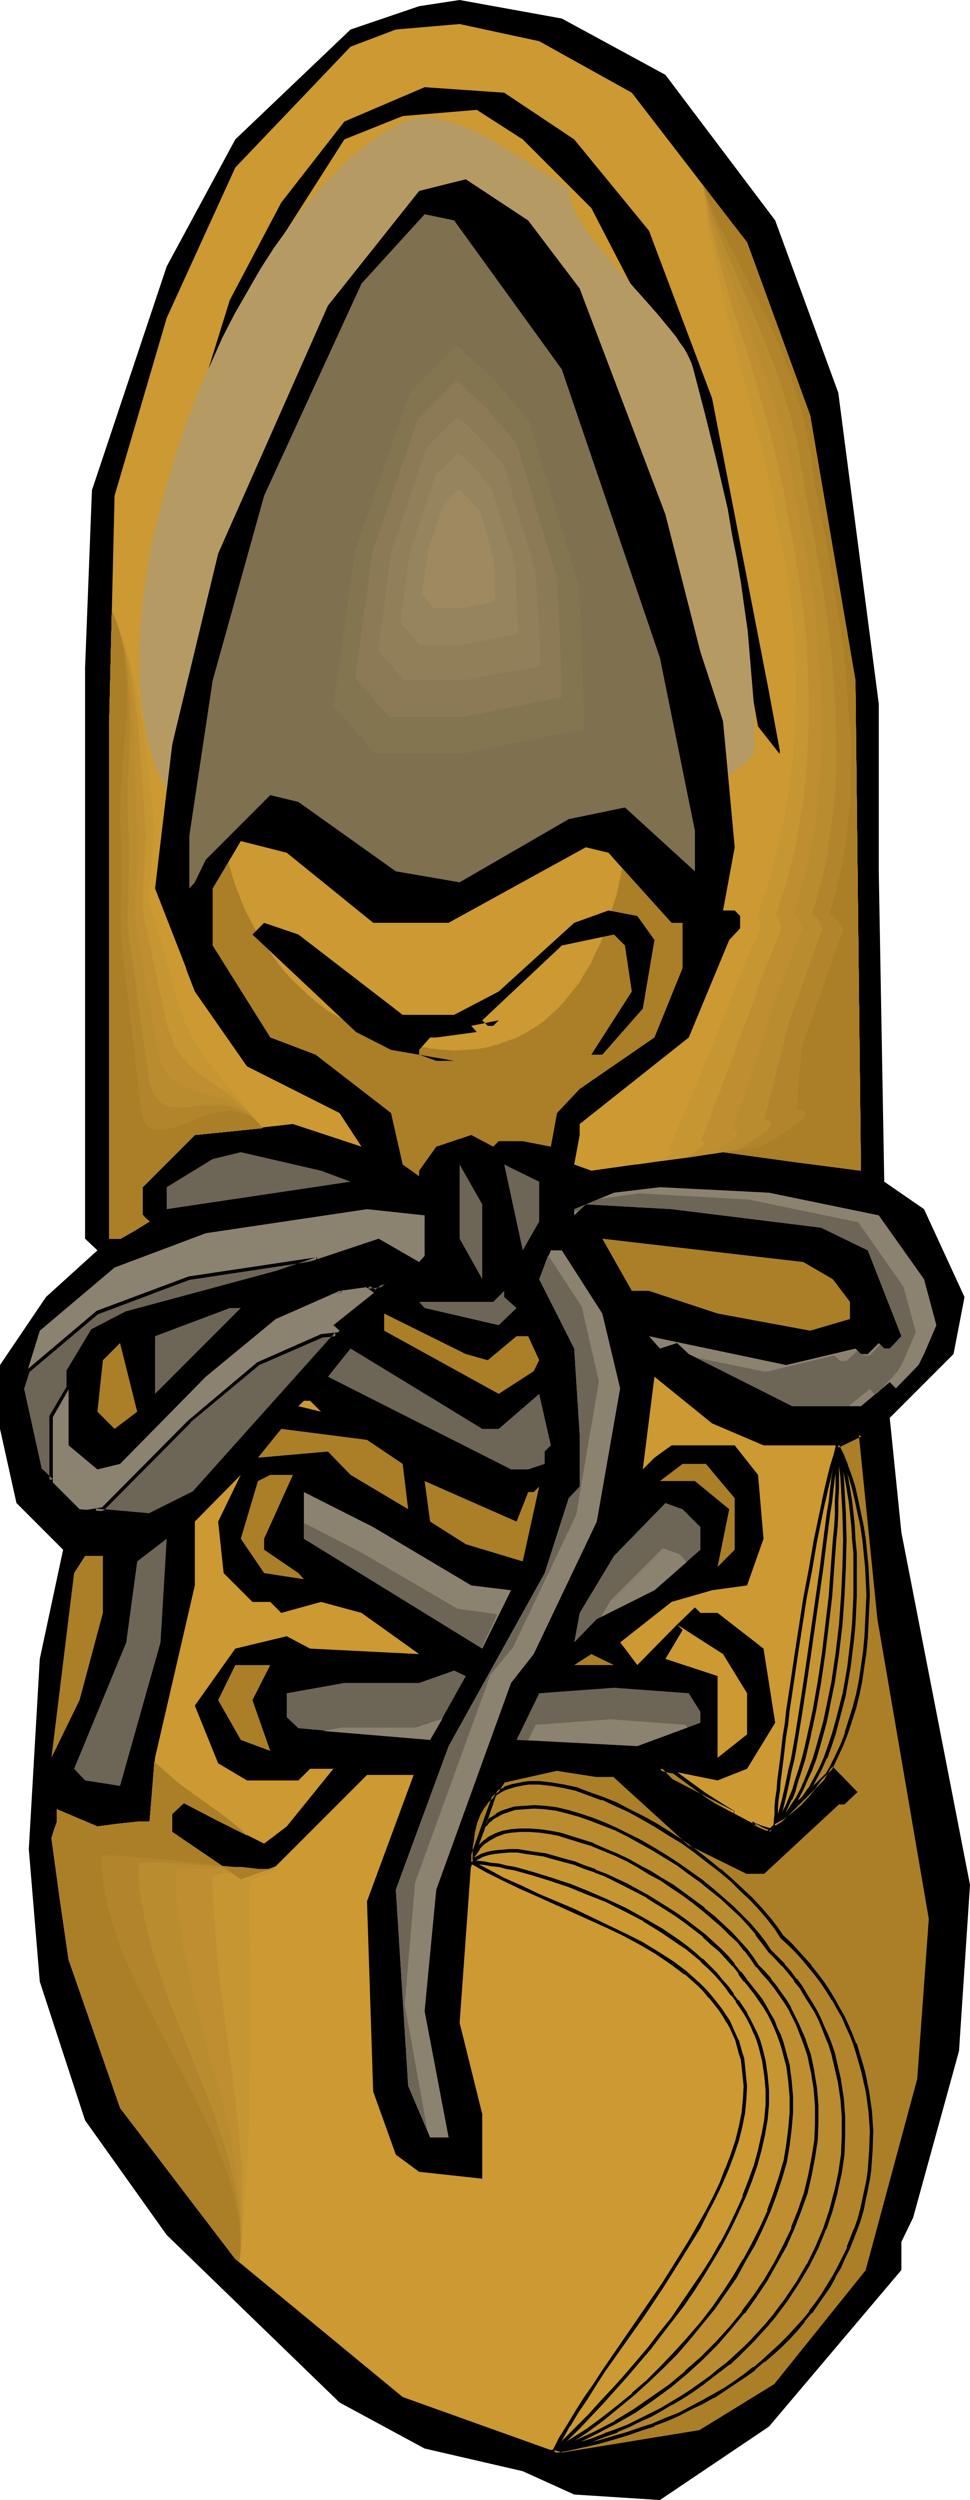 <?xml version="1.0" encoding="UTF-8" standalone="no"?>
<svg
   version="1.0"
   width="60.439mm"
   height="155.668mm"
   id="svg93"
   sodipodi:docname="Shoe 19.wmf"
   xmlns:inkscape="http://www.inkscape.org/namespaces/inkscape"
   xmlns:sodipodi="http://sodipodi.sourceforge.net/DTD/sodipodi-0.dtd"
   xmlns="http://www.w3.org/2000/svg"
   xmlns:svg="http://www.w3.org/2000/svg">
  <sodipodi:namedview
     id="namedview93"
     pagecolor="#ffffff"
     bordercolor="#000000"
     borderopacity="0.25"
     inkscape:showpageshadow="2"
     inkscape:pageopacity="0.0"
     inkscape:pagecheckerboard="0"
     inkscape:deskcolor="#d1d1d1"
     inkscape:document-units="mm" />
  <defs
     id="defs1">
    <pattern
       id="WMFhbasepattern"
       patternUnits="userSpaceOnUse"
       width="6"
       height="6"
       x="0"
       y="0" />
  </defs>
  <path
     style="fill:#000000;fill-opacity:1;fill-rule:evenodd;stroke:none"
     d="m 156.704,17.613 25.848,34.257 14.863,40.559 9.531,73.201 v 39.428 l 1.292,73.039 9.37,6.464 9.531,20.684 -2.585,13.412 -15.024,15.028 2.746,26.986 16.155,82.896 -2.585,39.105 -10.824,39.267 -2.746,5.656 v 6.625 l -31.179,36.843 -25.687,17.29 -20.194,-1.293 -12.116,-5.494 -23.102,-5.332 L 79.968,565.407 39.257,525.979 20.032,498.993 9.37,466.352 6.785,435.165 9.37,390.404 14.863,364.711 3.877,353.723 0,336.271 v -15.028 l 10.824,-15.998 12.116,-10.988 -2.908,-2.747 V 157.228 L 21.648,115.376 39.257,62.697 55.412,32.803 82.552,6.948 98.707,1.454 108.239,0 132.31,4.363 Z"
     id="path1" />
  <path
     style="fill:#cc9932;fill-opacity:1;fill-rule:evenodd;stroke:none"
     d="m 148.788,21.815 27.14,35.227 14.863,40.721 10.662,62.374 1.292,115.376 -32.472,-4.363 -31.018,4.363 -4.039,-1.454 1.292,-6.948 v -2.585 l 25.687,-20.36 9.531,-22.946 2.585,-2.747 v -2.909 l -1.292,-1.293 h -2.746 l 2.746,-14.866 -2.746,-29.733 -5.331,-16.321 -8.239,-32.318 -20.194,-53.163 -12.116,-15.998 -14.701,-9.695 -10.985,2.747 -21.486,26.986 -25.848,58.334 -10.824,44.922 -4.039,33.934 9.37,24.239 12.278,17.613 21.809,10.988 5.17,7.918 -16.155,-5.333 -23.102,2.585 -12.278,12.281 v 6.625 l 1.616,1.454 -6.947,4.04 H 25.687 V 170.963 L 26.979,116.669 39.257,74.817 55.412,39.428 82.552,10.988 93.215,6.948 l 15.024,-1.293 18.74,4.04 z"
     id="path2" />
  <path
     style="fill:#000000;fill-opacity:1;fill-rule:evenodd;stroke:none"
     d="m 135.218,32.803 17.609,21.492 14.863,39.428 13.409,69.161 2.746,14.866 -5.331,-6.787 -6.785,-37.812 -13.57,-47.669 -18.901,-36.52 -16.155,-16.159 -10.824,-6.948 -17.447,1.454 -13.732,5.494 -21.648,33.934 -9.37,21.33 -6.785,30.218 -1.454,7.918 h 1.454 v 5.656 h -1.454 v -26.016 l 5.493,-13.412 6.785,-21.815 12.116,-22.946 14.863,-19.068 18.901,-8.08 18.74,1.293 z"
     id="path3" />
  <path
     style="fill:#7f704f;fill-opacity:1;fill-rule:evenodd;stroke:none"
     d="m 132.31,86.936 23.102,67.868 8.239,40.721 v 9.534 l -16.478,-15.028 -13.247,2.747 -25.687,14.866 -15.024,-2.585 -22.94,-16.321 -6.624,-1.616 -15.186,15.19 -2.585,5.333 -1.292,1.454 V 196.656 L 50.081,160.137 62.197,116.669 85.137,66.737 100,50.416 l 6.947,1.454 z"
     id="path4" />
  <path
     style="fill:#aa7f28;fill-opacity:1;fill-rule:evenodd;stroke:none"
     d="m 87.884,217.178 h 17.771 l 32.31,-17.775 5.331,1.293 14.863,16.482 h 2.585 v 10.665 l -6.624,16.321 -17.609,12.119 -5.331,5.656 -1.454,7.918 -6.624,-1.293 h -5.654 l -1.292,1.293 -5.17,-2.747 -8.239,2.747 -4.039,5.656 v 1.293 L 94.83,274.059 92.084,261.939 74.313,248.204 63.651,244.164 50.081,222.511 v -13.412 l 6.624,-11.15 10.824,2.747 z"
     id="path5" />
  <path
     style="fill:#cc9932;fill-opacity:1;fill-rule:evenodd;stroke:none"
     d="m 53.796,202.958 0.808,2.909 0.969,2.909 1.131,2.909 1.131,2.747 1.454,2.747 1.454,2.747 1.777,2.585 1.777,2.585 1.777,2.424 2.1,2.424 2.1,2.101 2.262,2.101 2.262,1.939 2.423,1.778 2.423,1.454 2.585,1.454 3.554,1.454 3.231,1.293 3.231,1.131 3.231,0.97 3.069,0.646 2.908,0.485 2.908,0.323 2.746,0.162 2.585,-0.162 2.746,-0.162 2.423,-0.485 2.423,-0.646 2.262,-0.808 2.262,-0.808 2.1,-1.131 2.1,-1.293 1.939,-1.293 1.777,-1.616 1.777,-1.616 1.615,-1.778 1.616,-2.101 1.615,-1.939 1.292,-2.262 1.454,-2.262 1.131,-2.585 1.292,-2.585 0.969,-2.585 0.969,-2.747 0.808,-2.909 0.969,-2.909 0.646,-3.07 0.646,-3.07 -3.231,-3.717 -5.331,-1.293 -32.31,17.775 H 87.884 L 67.528,200.696 56.704,197.949 Z"
     id="path6" />
  <path
     style="fill:#000000;fill-opacity:1;fill-rule:evenodd;stroke:none"
     d="m 154.119,221.218 -2.746,16.159 -9.531,10.827 h -2.585 l 9.531,-14.866 -1.616,-10.827 -2.585,-2.585 -12.278,2.585 -18.74,17.613 1.292,1.293 h 1.292 l 1.292,-1.293 -6.462,1.293 1.292,1.454 -9.531,1.293 h -1.454 l -2.585,2.909 v 1.131 l 4.039,1.454 h 4.2 l -14.863,-2.585 -8.239,-4.201 -24.394,-22.946 2.746,-2.747 8.078,2.747 1.292,-1.454 -1.292,1.454 24.556,18.906 h 12.116 l 10.501,-5.494 17.771,-16.159 8.078,-2.909 6.785,1.293 z"
     id="path7" />
  <path
     style="fill:#6d6556;fill-opacity:1;fill-rule:evenodd;stroke:none"
     d="m 82.552,278.098 -43.296,6.464 v -5.171 l 10.824,-6.625 6.624,-1.616 18.901,4.363 z"
     id="path8" />
  <path
     style="fill:#6d6556;fill-opacity:1;fill-rule:evenodd;stroke:none"
     d="m 113.57,301.044 -5.331,-9.534 v -17.452 l 5.331,9.372 z"
     id="path9" />
  <path
     style="fill:#6d6556;fill-opacity:1;fill-rule:evenodd;stroke:none"
     d="m 126.979,287.471 -3.877,6.787 -4.362,-20.199 8.239,4.04 z"
     id="path10" />
  <path
     style="fill:#8c8270;fill-opacity:1;fill-rule:evenodd;stroke:none"
     d="m 206.946,286.016 10.662,15.028 2.908,10.827 -2.908,6.787 -1.292,2.585 -5.331,5.494 -1.454,-1.454 -6.785,5.656 h -16.155 l -24.394,-12.281 -2.746,-2.585 -4.039,1.293 -2.585,-2.909 32.31,6.787 16.317,-3.878 1.292,1.293 h 1.615 l 2.585,-2.585 1.292,1.293 h 1.292 l 2.746,-2.909 -7.916,-20.199 -10.985,-5.333 -35.218,-4.363 -20.194,-1.131 -2.746,2.585 v -1.454 l 9.37,-3.878 10.824,-1.293 25.687,1.293 z"
     id="path11" />
  <path
     style="fill:#8c8270;fill-opacity:1;fill-rule:evenodd;stroke:none"
     d="m 100,295.55 -1.292,1.454 -9.531,-5.494 -24.233,8.08 -35.218,9.534 -8.078,4.04 -5.493,9.534 v 17.452 l 6.785,5.656 5.331,-1.293 20.194,-20.522 16.478,-13.574 15.024,-6.625 10.501,-1.454 1.616,-1.293 -13.57,10.827 1.454,1.293 -34.087,37.974 -10.662,5.494 -16.478,-1.454 -9.37,-9.372 -4.2,-19.068 4.2,-13.574 17.609,-14.866 21.486,-8.08 37.964,-5.656 13.57,1.454 z"
     id="path12" />
  <path
     style="fill:#aa7f28;fill-opacity:1;fill-rule:evenodd;stroke:none"
     d="m 196.122,301.044 4.039,5.333 v 4.04 l -9.37,2.747 -21.809,-4.04 -16.155,-5.333 h -4.039 l -6.947,-12.281 47.334,5.494 z"
     id="path13" />
  <path
     style="fill:#8c8270;fill-opacity:1;fill-rule:evenodd;stroke:none"
     d="m 141.841,309.124 4.2,17.613 -5.493,31.349 -14.863,31.187 -5.331,6.787 -17.609,48.639 -2.746,28.602 5.654,29.733 h -4.362 l -5.17,-12.119 -2.908,-46.215 12.439,-33.773 22.617,-40.721 5.654,-17.613 2.585,-2.747 v -12.281 l -1.292,-20.199 -8.239,-16.321 2.746,-6.787 h 2.585 z"
     id="path14" />
  <path
     style="fill:#6d6556;fill-opacity:1;fill-rule:evenodd;stroke:none"
     d="m 121.648,307.831 -4.2,4.04 -17.447,-4.04 -1.292,-1.454 h 17.447 l 2.585,-2.585 v 1.454 z"
     id="path15" />
  <path
     style="fill:#6d6556;fill-opacity:1;fill-rule:evenodd;stroke:none"
     d="m 36.51,328.03 v -13.574 l 17.609,-6.625 h 2.585 z"
     id="path16" />
  <path
     style="fill:#aa7f28;fill-opacity:1;fill-rule:evenodd;stroke:none"
     d="m 114.862,320.112 6.785,-5.656 h 2.746 l 2.585,5.656 -1.292,2.585 -8.239,5.333 -26.979,-14.866 v -4.04 l 19.225,9.534 z"
     id="path17" />
  <path
     style="fill:#aa7f28;fill-opacity:1;fill-rule:evenodd;stroke:none"
     d="m 26.979,336.271 -4.039,-4.04 1.292,-12.119 4.039,-4.04 4.039,16.159 z"
     id="path18" />
  <path
     style="fill:#6d6556;fill-opacity:1;fill-rule:evenodd;stroke:none"
     d="m 113.57,336.271 h 3.877 l 9.531,-8.241 2.746,12.119 -1.454,1.454 v 2.909 l -3.877,1.293 h -4.039 l -43.134,-21.815 5.331,-6.625 20.194,12.281 z"
     id="path19" />
  <path
     style="fill:#cc9932;fill-opacity:1;fill-rule:evenodd;stroke:none"
     d="m 179.806,340.149 h 17.609 l 5.331,-2.585 4.2,43.468 12.278,70.454 -2.908,37.974 -11.955,44.761 -21.809,27.147 -17.609,10.827 -32.633,5.333 -37.48,-13.412 -39.418,-32.48 -27.14,-35.55 -12.116,-34.904 -4.039,-28.602 1.292,-3.878 v -2.909 l 9.531,4.04 9.37,-1.131 h 2.908 l 1.292,-15.028 9.37,-40.559 v -15.028 l 10.824,-10.988 -5.331,10.988 1.292,12.119 6.785,6.787 h 4.2 l 2.585,2.585 9.37,-2.585 9.531,2.585 13.57,9.695 -25.687,-1.293 -5.493,-2.909 -12.116,2.909 -9.531,13.412 5.493,13.574 6.785,4.04 h 12.116 l 2.746,-2.747 h 5.493 l -10.985,13.574 -5.331,4.04 -18.901,-9.534 -2.746,2.585 v 4.201 l 16.155,11.15 8.239,-3.07 21.486,-21.492 h 10.985 l -10.985,29.733 1.454,44.761 5.331,14.866 5.493,4.04 14.863,1.616 v -15.19 l -5.331,-21.492 2.746,-38.136 5.17,-14.866 2.585,-4.04 12.439,-2.747 9.37,1.454 h 4.039 l 17.609,16.159 13.732,6.787 h 3.877 l 17.609,-16.321 h 1.292 l 2.746,-2.585 -5.331,-5.494 -15.024,14.866 -22.94,-12.119 -2.746,-2.747 13.57,2.747 6.947,-2.747 6.624,-10.827 -2.746,-17.452 -10.824,-8.403 h -4.039 l -1.292,-1.293 -4.2,4.04 10.824,6.948 5.654,9.211 v 9.695 l -6.947,5.494 v -19.229 l -12.278,-4.04 4.039,-6.787 -1.292,-1.293 -9.37,9.534 -2.908,-3.878 -1.131,-1.454 12.116,-9.534 9.531,-2.747 8.239,-1.131 3.877,-10.988 -1.292,-15.028 -5.493,-6.948 h -14.863 l -4.039,2.909 -2.746,2.747 2.746,-21.815 13.57,10.988 z"
     id="path20" />
  <path
     style="fill:#cc9932;fill-opacity:1;fill-rule:evenodd;stroke:none"
     d="m 75.606,332.231 -5.331,-1.293 1.292,-1.293 h 1.454 z"
     id="path21" />
  <path
     style="fill:#aa7f28;fill-opacity:1;fill-rule:evenodd;stroke:none"
     d="m 94.83,344.512 1.292,10.665 -13.57,-8.08 -5.331,-5.494 -16.478,1.454 5.493,-6.787 20.194,2.585 z"
     id="path22" />
  <path
     style="fill:#aa7f28;fill-opacity:1;fill-rule:evenodd;stroke:none"
     d="m 173.021,352.592 v 12.119 l -4.039,4.04 2.746,-13.574 -8.078,-6.625 h -8.239 l 5.331,-4.04 h 5.493 z"
     id="path23" />
  <path
     style="fill:#aa7f28;fill-opacity:1;fill-rule:evenodd;stroke:none"
     d="m 62.197,362.126 v 2.585 l 8.078,5.494 1.292,1.454 -9.37,-1.454 -5.493,-8.08 4.039,-13.574 2.908,-1.454 h 5.331 z"
     id="path24" />
  <path
     style="fill:#aa7f28;fill-opacity:1;fill-rule:evenodd;stroke:none"
     d="m 124.394,351.137 h 1.292 l 1.292,-1.293 -3.877,17.613 -13.409,-4.04 -8.401,-5.332 -1.292,-9.534 21.648,9.534 z"
     id="path25" />
  <path
     style="fill:#8c8270;fill-opacity:1;fill-rule:evenodd;stroke:none"
     d="m 110.985,373.114 9.37,1.131 -6.785,13.735 -42.003,-25.855 v -10.988 l 16.317,8.241 z"
     id="path26" />
  <path
     style="fill:#6d6556;fill-opacity:1;fill-rule:evenodd;stroke:none"
     d="m 164.943,359.379 v 5.332 l -10.824,9.534 -13.57,6.787 -5.331,5.494 1.292,-6.948 8.078,-13.412 12.116,-12.443 4.039,1.454 z"
     id="path27" />
  <path
     style="fill:#6d6556;fill-opacity:1;fill-rule:evenodd;stroke:none"
     d="m 28.271,420.298 -8.239,-1.293 -2.585,-2.747 12.278,-29.733 2.585,-19.068 6.947,-5.332 -1.454,24.4 z"
     id="path28" />
  <path
     style="fill:#aa7f28;fill-opacity:1;fill-rule:evenodd;stroke:none"
     d="m 24.233,379.578 -5.493,20.522 -6.624,13.574 5.331,-43.468 2.585,-4.04 h 4.2 z"
     id="path29" />
  <path
     style="fill:#aa7f28;fill-opacity:1;fill-rule:evenodd;stroke:none"
     d="m 135.218,391.858 4.039,-2.585 5.331,2.585 z"
     id="path30" />
  <path
     style="fill:#aa7f28;fill-opacity:1;fill-rule:evenodd;stroke:none"
     d="m 59.451,400.1 4.2,11.958 -6.947,-2.585 -5.331,-9.372 4.039,-8.241 h 8.239 z"
     id="path31" />
  <path
     style="fill:#6d6556;fill-opacity:1;fill-rule:evenodd;stroke:none"
     d="m 101.292,409.472 -31.018,-2.747 -2.746,-2.585 v -5.656 l 13.57,-2.424 H 98.707 l 8.239,-2.909 2.746,1.293 z"
     id="path32" />
  <path
     style="fill:#6d6556;fill-opacity:1;fill-rule:evenodd;stroke:none"
     d="m 164.943,402.847 v 2.585 l -14.863,5.494 -28.433,-1.454 5.331,-10.988 17.609,-1.293 17.609,1.293 z"
     id="path33" />
  <path
     style="fill:#cc9932;fill-opacity:1;fill-rule:evenodd;stroke:none"
     d="m 149.919,274.059 0.162,-0.323 v -0.485 l 3.069,-6.948 2.908,-6.948 2.908,-6.625 3.069,-6.625 2.746,-6.625 2.746,-6.302 2.585,-6.464 2.585,-6.464 1.616,-1.778 v -2.909 l 1.615,-5.009 1.616,-5.171 1.615,-5.009 1.292,-5.333 1.131,-5.171 0.969,-5.332 0.808,-5.333 0.646,-5.494 0.485,-5.656 0.323,-5.656 -0.162,-5.656 -0.162,-5.979 -0.485,-6.14 -0.808,-6.302 -0.323,-3.07 -0.646,-3.232 -0.646,-3.232 -0.646,-3.393 -0.969,-4.686 -0.969,-4.686 -1.131,-4.848 -1.131,-5.009 -1.292,-5.009 -1.131,-5.009 -2.262,-10.503 -2.1,-10.342 -0.969,-5.333 -0.969,-5.171 -0.808,-5.333 -0.646,-5.171 -0.485,-5.333 -0.485,-5.171 10.339,13.25 14.863,40.721 10.662,62.374 1.292,115.376 -32.472,-4.363 z"
     id="path34" />
  <path
     style="fill:#c69633;fill-opacity:1;fill-rule:evenodd;stroke:none"
     d="m 155.735,273.251 0.162,-0.162 0.162,-0.162 0.162,-0.162 0.485,-0.323 0.646,-0.485 0.485,-0.323 0.162,-0.323 v -0.162 -0.162 h -0.162 l -0.323,-0.162 2.423,-5.979 2.423,-5.817 2.423,-5.817 2.423,-5.656 4.362,-11.15 2.262,-5.494 2.1,-5.494 1.616,-3.393 1.615,-3.555 -0.162,-1.293 -0.162,-1.454 -0.162,-0.162 -0.162,-0.162 1.616,-5.009 1.615,-5.171 1.292,-5.333 1.292,-5.332 0.969,-5.494 0.808,-5.494 0.646,-5.494 0.485,-5.656 0.162,-5.817 0.162,-5.979 -0.323,-5.979 -0.323,-6.14 -0.646,-6.14 -0.808,-6.464 -1.131,-6.464 -1.292,-6.625 -0.808,-4.848 -1.131,-4.848 -0.969,-4.848 -1.292,-5.009 -2.585,-9.857 -2.585,-10.019 -2.585,-10.019 -1.131,-5.009 -1.131,-5.009 -0.969,-4.848 -0.969,-5.009 -0.646,-4.848 -0.646,-4.848 10.339,13.25 7.431,20.36 7.431,20.36 5.17,31.187 5.493,31.187 0.646,57.688 0.646,57.688 -16.155,-2.101 -16.317,-2.262 -7.27,1.131 z"
     id="path35" />
  <path
     style="fill:#bf8e30;fill-opacity:1;fill-rule:evenodd;stroke:none"
     d="m 161.712,272.443 v -0.162 l 0.162,-0.162 0.323,-0.162 0.485,-0.162 0.808,-0.646 0.969,-0.808 0.969,-0.646 0.323,-0.323 0.162,-0.323 v -0.162 -0.162 l -0.323,-0.162 -0.485,-0.162 3.716,-9.695 0.969,-2.424 0.808,-2.424 1.777,-4.686 3.554,-9.372 1.616,-4.525 1.454,-4.525 2.585,-6.14 2.423,-6.14 -0.323,-1.131 -0.323,-1.454 -0.646,-0.646 1.777,-5.171 1.454,-5.171 1.292,-5.333 0.969,-5.494 0.969,-5.656 0.646,-5.656 0.323,-5.817 0.323,-5.979 v -5.979 l -0.162,-6.14 -0.323,-6.302 -0.485,-6.14 -0.808,-6.464 -0.969,-6.464 -1.131,-6.625 -1.292,-6.464 -0.808,-5.171 -1.131,-5.009 -1.131,-5.009 -1.292,-4.848 -2.746,-9.857 -2.908,-9.695 -3.069,-9.372 -1.292,-4.686 -1.292,-4.686 -1.292,-4.686 -1.131,-4.525 -0.808,-4.525 -0.808,-4.525 10.339,13.25 7.431,20.36 7.431,20.36 5.17,31.187 5.493,31.187 0.646,57.688 0.646,57.688 -16.155,-2.101 -16.317,-2.262 -4.362,0.646 z"
     id="path36" />
  <path
     style="fill:#ba8c30;fill-opacity:1;fill-rule:evenodd;stroke:none"
     d="m 167.366,271.635 0.162,-0.162 0.323,-0.162 0.485,-0.323 0.646,-0.323 1.292,-0.97 1.616,-0.97 0.485,-0.485 0.646,-0.485 0.485,-0.485 0.162,-0.323 0.162,-0.485 -0.162,-0.162 -0.485,-0.323 h -0.323 -0.485 l 2.746,-7.756 2.585,-7.595 2.423,-7.433 2.262,-7.433 3.231,-8.564 3.393,-8.726 -0.485,-1.131 -0.485,-1.293 -0.646,-0.485 -0.485,-0.485 1.616,-5.171 1.454,-5.332 1.131,-5.494 0.969,-5.656 0.646,-5.817 0.485,-5.817 0.323,-6.14 v -6.14 l -0.162,-6.302 -0.323,-6.302 -0.485,-6.302 -0.646,-6.625 -0.969,-6.464 -0.969,-6.625 -1.292,-6.625 -1.292,-6.625 -0.808,-5.171 -0.969,-5.171 -1.131,-5.009 -1.454,-5.009 -1.454,-4.848 -1.615,-4.686 -1.616,-4.686 -1.615,-4.686 -3.231,-9.049 -1.615,-4.363 -1.616,-4.363 -1.454,-4.363 -1.292,-4.201 -0.969,-4.201 -0.969,-4.04 10.339,13.25 7.431,20.36 7.431,20.36 5.17,31.187 5.493,31.187 0.646,57.688 0.646,57.688 -16.155,-2.101 -16.317,-2.262 z"
     id="path37" />
  <path
     style="fill:#b2842b;fill-opacity:1;fill-rule:evenodd;stroke:none"
     d="m 173.344,270.827 0.162,-0.162 h 0.162 l 0.162,-0.162 0.646,-0.323 0.808,-0.485 0.808,-0.646 0.969,-0.646 1.939,-1.131 0.969,-0.646 0.646,-0.646 0.646,-0.646 0.323,-0.485 0.162,-0.485 -0.162,-0.323 v -0.162 l -0.323,-0.162 -0.323,-0.162 h -0.485 -0.485 l 1.454,-5.817 0.808,-2.747 0.646,-2.909 1.454,-5.494 1.292,-5.494 8.078,-22.623 -0.485,-0.97 -0.646,-1.293 -0.808,-0.485 -0.646,-0.646 0.969,-2.585 1.454,-5.333 0.646,-2.747 0.646,-2.909 0.323,-2.747 0.808,-5.817 0.646,-5.979 0.323,-6.14 V 174.68 l -0.162,-6.464 -0.323,-6.464 -0.485,-6.625 -0.808,-6.625 -0.808,-6.625 -1.131,-6.787 -1.131,-6.625 -1.292,-6.787 -1.292,-6.625 -0.323,-2.747 -0.485,-2.585 -0.969,-5.333 -1.131,-5.009 -1.454,-4.848 -1.454,-4.848 -1.777,-4.686 -1.777,-4.686 -1.777,-4.363 -1.939,-4.363 -1.777,-4.201 -1.777,-4.04 -1.777,-4.04 -1.616,-4.04 -1.454,-3.878 -1.292,-3.878 -1.131,-3.717 10.339,13.25 7.431,20.36 7.431,20.36 5.17,31.187 5.493,31.187 0.646,57.688 0.646,57.688 -16.155,-2.101 -16.317,-2.262 1.616,-0.162 z"
     id="path38" />
  <path
     style="fill:#aa7f28;fill-opacity:1;fill-rule:evenodd;stroke:none"
     d="m 178.998,269.857 h 0.162 0.162 l 0.162,-0.162 0.323,-0.162 0.808,-0.485 0.969,-0.646 1.131,-0.485 1.131,-0.808 2.423,-1.616 1.131,-0.808 0.969,-0.646 0.808,-0.808 0.485,-0.646 v -0.323 -0.323 -0.162 l -0.162,-0.162 -0.323,-0.323 h -0.485 l -0.485,-0.162 h -0.646 l 1.292,-14.866 9.855,-27.794 -1.777,-2.101 -1.616,-1.616 0.969,-2.585 0.646,-2.585 0.646,-2.747 0.646,-2.747 0.485,-2.747 0.485,-2.909 0.323,-2.909 0.323,-3.07 0.323,-3.07 0.162,-3.07 v -6.302 -6.625 l -0.485,-6.464 -0.485,-6.787 -0.646,-6.787 -0.969,-6.787 -1.131,-6.948 -1.131,-6.787 -1.131,-6.787 -1.454,-6.787 -1.292,-6.787 -0.323,-2.747 -0.323,-2.747 -0.485,-2.747 -0.485,-2.747 -0.646,-2.585 -0.646,-2.585 -1.454,-4.848 -1.615,-4.686 -1.777,-4.686 -1.939,-4.363 -1.939,-4.201 -2.1,-4.201 -2.1,-3.878 -1.939,-3.878 -1.939,-3.717 -1.939,-3.555 -1.615,-3.717 -1.454,-3.393 -1.292,-3.393 10.339,13.25 14.863,40.721 10.662,62.374 1.292,115.376 -32.472,-4.363 z"
     id="path39" />
  <path
     style="fill:#cc9932;fill-opacity:1;fill-rule:evenodd;stroke:none"
     d="m 172.859,426.601 -14.701,-7.595 -2.746,-2.747 3.231,0.646 3.554,2.747 3.716,2.585 3.393,2.262 1.777,1.131 z m 24.394,-86.451 -0.646,2.424 -0.646,2.424 -0.646,2.747 -0.646,2.747 -0.646,2.909 -0.646,3.07 -1.292,6.302 -1.292,6.464 -1.131,6.787 -2.262,13.574 -0.969,6.625 -0.808,6.302 -0.485,3.07 -0.323,3.07 -0.323,2.747 -0.485,2.747 -0.162,2.585 -0.323,2.424 -0.323,2.262 -0.162,2.101 -0.162,1.778 -0.162,1.778 -0.162,1.454 v 1.131 l 13.57,-13.412 5.331,5.494 -2.746,2.585 h -1.292 l -17.609,16.321 h -3.877 l -13.732,-6.787 -17.609,-16.159 H 140.549 l -9.37,-1.454 -12.439,2.747 -2.585,4.04 -5.17,14.866 v 0.323 l 3.716,1.939 3.877,2.101 4.039,1.778 4.039,1.939 8.401,3.717 8.078,3.717 4.039,1.939 3.877,2.101 3.716,2.101 3.554,2.262 3.231,2.424 1.454,1.454 1.454,1.293 1.454,1.454 1.292,1.454 1.292,1.454 1.131,1.616 0.969,1.293 0.808,1.454 0.808,1.454 0.646,1.454 0.646,1.454 0.969,3.07 0.323,1.454 0.485,3.232 0.162,3.07 -0.162,3.07 -0.323,3.232 -0.646,3.232 -0.808,3.393 -1.131,3.393 -1.131,3.232 -1.454,3.393 -1.615,3.393 -1.777,3.393 -1.939,3.393 -1.939,3.555 -2.1,3.393 -4.362,6.787 -4.523,6.787 -4.685,6.787 -4.685,6.625 -2.1,3.232 -2.262,3.232 -1.939,3.232 -1.939,3.07 -1.777,3.07 -1.777,3.07 1.939,0.646 32.633,-5.333 17.609,-10.827 21.809,-27.147 11.955,-44.761 2.908,-37.974 -12.278,-70.454 -4.2,-43.468 -5.331,2.585 z m -15.509,90.491 -0.646,0.485 -3.554,-1.778 v 0.162 l 1.131,0.323 1.131,0.485 0.969,0.162 z"
     id="path40" />
  <path
     style="fill:#000000;fill-opacity:1;fill-rule:evenodd;stroke:none"
     d="m 172.536,426.924 0.485,-0.646 -14.701,-7.595 v 0 l -2.585,-2.747 -0.323,0.808 3.069,0.646 -0.162,-0.162 3.716,2.747 3.554,2.585 3.554,2.424 1.777,0.97 1.615,0.97 0.485,-0.646 -1.615,-0.97 -1.777,-1.131 -3.554,-2.262 -3.554,-2.585 -3.716,-2.747 -4.685,-0.97 3.716,3.717 14.863,7.595 0.323,-0.646 z"
     id="path41" />
  <path
     style="fill:#000000;fill-opacity:1;fill-rule:evenodd;stroke:none"
     d="m 196.93,339.826 -0.646,2.585 -0.808,2.585 -0.646,2.585 -0.646,2.747 -0.646,2.909 v 0.162 l -0.646,3.07 -1.292,6.14 -1.131,6.625 -1.292,6.787 -2.1,13.574 -0.969,6.625 -0.969,6.302 -0.323,3.07 -0.485,2.909 -0.323,2.909 -0.323,2.747 -0.323,2.424 -0.323,2.424 -0.162,2.262 -0.323,2.101 -0.162,1.939 v 0 1.778 -0.162 l -0.162,1.454 v 0.162 l -0.162,2.101 14.378,-14.058 h -0.646 l 5.331,5.333 v -0.485 l -2.746,2.585 0.323,-0.162 h -1.454 l -17.771,16.482 0.323,-0.162 h -3.877 0.162 l -13.732,-6.625 h 0.162 L 144.749,417.39 H 140.549 v 0 l -9.37,-1.454 -12.601,2.747 -2.746,4.201 -5.331,14.866 v 0.646 l 4.039,2.262 3.877,1.939 4.039,1.939 4.039,1.778 8.239,3.717 8.239,3.717 4.039,1.939 3.877,2.101 v 0 l 3.554,2.101 3.554,2.424 3.231,2.424 v -0.162 l 1.616,1.454 1.454,1.293 1.292,1.293 1.292,1.616 v -0.162 l 1.292,1.616 v 0 l 1.131,1.454 0.969,1.454 0.808,1.454 v -0.162 l 0.808,1.454 0.646,1.454 0.646,1.454 v 0 l 0.808,3.07 0.485,1.454 v 0 l 0.323,3.07 v 0 l 0.323,3.07 -0.162,3.07 v 0 l -0.323,3.232 -0.646,3.232 v 0 l -0.808,3.232 -1.131,3.393 -1.292,3.393 v -0.162 l -1.292,3.393 -1.616,3.393 -1.777,3.393 -1.939,3.393 v 0 l -1.939,3.393 -2.1,3.393 -4.362,6.948 -4.685,6.787 -9.208,13.412 -2.1,3.232 -2.262,3.232 -1.939,3.07 -1.939,3.232 v 0 l -1.939,3.07 -1.777,3.555 2.423,0.808 32.795,-5.333 17.771,-10.988 21.809,-27.147 12.116,-45.084 2.746,-37.974 -12.116,-70.454 -4.362,-43.953 -5.816,2.747 h 0.162 -0.485 l 0.323,0.808 h 0.323 l 5.331,-2.585 -0.646,-0.323 4.362,43.306 12.116,70.615 v -0.162 l -2.746,37.974 v -0.162 l -12.116,44.922 0.162,-0.162 -21.809,27.147 0.162,-0.162 -17.609,10.827 h 0.162 l -32.633,5.332 h 0.162 l -1.939,-0.646 0.162,0.485 1.777,-2.909 1.777,-3.232 v 0.162 l 1.939,-3.232 2.1,-3.07 2.1,-3.393 2.1,-3.232 9.37,-13.25 4.523,-6.787 4.362,-6.948 2.1,-3.393 2.1,-3.393 v 0 l 1.777,-3.555 1.777,-3.393 1.615,-3.393 1.454,-3.393 v 0 l 1.292,-3.393 1.131,-3.393 0.808,-3.232 v 0 l 0.646,-3.232 0.323,-3.232 v -0.162 l 0.162,-3.07 -0.323,-3.07 v -0.162 l -0.323,-3.07 v -0.162 l -0.485,-1.454 -0.808,-2.909 -0.162,-0.162 -0.646,-1.454 -0.646,-1.454 -0.646,-1.454 v 0 l -0.969,-1.454 -0.969,-1.454 -1.131,-1.454 v 0 l -1.292,-1.616 v 0 l -1.292,-1.454 -1.454,-1.454 -1.454,-1.293 -1.454,-1.293 -0.162,-0.162 -3.231,-2.424 -3.554,-2.262 -3.716,-2.262 v 0 l -3.877,-1.939 -4.039,-1.939 -8.078,-3.878 -8.401,-3.555 -4.039,-1.939 -4.039,-1.778 -3.877,-2.101 -3.716,-1.939 0.162,0.323 v -0.323 0.162 l 5.331,-15.028 -0.162,0.162 2.585,-4.04 -0.162,0.323 12.278,-2.747 h -0.162 l 9.37,1.454 h 0.162 4.039 l -0.323,-0.162 17.771,16.159 13.732,6.787 h 4.2 l 17.771,-16.482 -0.323,0.162 h 1.454 l 3.069,-2.909 -5.816,-5.979 -13.893,13.735 0.808,0.162 v -1.131 0 l 0.162,-1.454 v 0 -1.778 0.162 l 0.162,-1.939 0.323,-2.101 0.162,-2.262 0.323,-2.424 0.323,-2.585 0.323,-2.747 0.323,-2.747 0.485,-2.909 0.323,-3.07 0.969,-6.464 0.969,-6.625 2.1,-13.574 1.292,-6.625 1.131,-6.625 1.292,-6.302 0.646,-3.07 v 0.162 l 0.646,-2.909 0.646,-2.747 0.646,-2.747 0.808,-2.424 0.485,-2.424 -0.323,0.323 z"
     id="path42" />
  <path
     style="fill:#000000;fill-opacity:1;fill-rule:evenodd;stroke:none"
     d="m 181.744,431.125 -0.162,-0.808 -0.646,0.485 h 0.323 l -4.039,-2.101 v 0.97 l 1.292,0.646 h 0.162 l 1.131,0.323 0.969,0.323 v 0 l 0.969,0.162 0.969,-0.646 -1.777,-0.323 v 0 l -0.969,-0.323 -1.131,-0.323 h 0.162 l -1.292,-0.485 0.323,0.485 v -0.162 l -0.646,0.323 3.716,1.939 1.616,-1.131 z"
     id="path43" />
  <path
     style="fill:#c69633;fill-opacity:1;fill-rule:evenodd;stroke:none"
     d="m 172.859,426.601 -14.701,-7.595 -2.746,-2.747 1.616,0.323 1.615,0.323 3.554,2.747 3.716,2.585 3.393,2.262 1.777,1.131 z m 24.394,-86.451 -0.323,2.424 -0.323,2.424 -0.323,2.585 -0.485,2.909 -0.323,2.909 -0.323,3.07 -0.808,6.14 -0.969,6.625 -0.808,6.787 -1.939,13.412 -0.969,6.625 -0.969,6.464 -0.646,3.07 -0.323,2.909 -0.646,2.747 -0.485,2.747 -0.485,2.585 -0.485,2.424 -0.646,2.262 -0.323,2.101 -0.646,1.939 -0.485,1.616 -0.485,1.616 -0.485,1.131 6.785,-6.625 6.785,-6.787 2.746,2.747 2.585,2.747 -1.292,1.293 -1.454,1.293 h -1.292 l -17.609,16.321 h -3.877 l -6.785,-3.393 -6.947,-3.393 -8.885,-8.08 -8.724,-8.08 H 140.549 l -4.847,-0.646 -4.523,-0.808 -6.3,1.293 -6.139,1.454 -1.292,2.101 -1.292,1.939 -2.585,7.433 -2.585,7.433 v 0.323 l 1.454,0.162 1.615,0.162 1.616,0.162 1.777,0.323 1.939,0.323 1.777,0.485 4.039,0.97 4.362,1.293 4.362,1.616 4.362,1.616 4.523,1.939 4.523,2.101 4.362,2.424 4.2,2.585 3.877,2.585 1.939,1.454 1.777,1.454 1.777,1.454 1.615,1.616 1.616,1.616 1.454,1.616 1.292,1.616 1.131,1.616 1.292,1.454 0.969,1.454 0.969,1.616 0.808,1.454 0.808,1.616 0.646,1.616 0.646,1.454 0.646,1.616 0.808,3.393 0.485,3.232 0.162,3.555 v 3.393 l -0.323,3.555 -0.485,3.555 -0.808,3.555 -1.131,3.717 -1.131,3.555 -1.454,3.717 -1.616,3.555 -1.777,3.717 -1.939,3.717 -2.1,3.555 -2.262,3.717 -2.262,3.393 -2.423,3.717 -2.585,3.393 -2.746,3.555 -2.585,3.393 -2.746,3.232 -2.908,3.393 -2.746,3.07 -2.908,3.07 -2.908,3.07 -2.746,2.909 -2.908,2.747 -2.746,2.747 0.969,0.485 0.969,0.162 16.317,-2.585 16.317,-2.747 17.609,-10.827 21.809,-27.147 11.955,-44.761 1.454,-18.906 1.454,-19.068 -6.139,-35.227 -6.139,-35.227 -2.1,-21.815 -2.1,-21.653 -2.585,1.293 -2.746,1.293 z m -15.509,90.491 -0.323,0.323 -0.323,0.162 -1.777,-0.808 -1.777,-0.808 1.131,0.323 1.131,0.485 0.969,0.162 z"
     id="path44" />
  <path
     style="fill:#000000;fill-opacity:1;fill-rule:evenodd;stroke:none"
     d="m 172.536,426.924 0.485,-0.646 -14.701,-7.595 v 0 l -2.585,-2.747 -0.323,0.808 1.616,0.323 1.454,0.323 -0.162,-0.162 3.716,2.747 3.554,2.585 3.554,2.424 1.777,0.97 1.615,0.97 0.485,-0.646 -1.615,-0.97 -1.777,-1.131 -3.554,-2.262 -3.554,-2.585 -3.716,-2.747 -1.777,-0.323 -2.908,-0.646 3.716,3.717 14.863,7.595 0.323,-0.646 z"
     id="path45" />
  <path
     style="fill:#000000;fill-opacity:1;fill-rule:evenodd;stroke:none"
     d="m 196.93,339.826 -0.485,2.585 -0.162,2.585 -0.485,2.585 -0.323,2.747 -0.323,3.07 -0.485,2.909 -0.808,6.302 -0.808,6.464 -0.969,6.787 -1.939,13.574 -0.969,6.625 -0.969,6.302 -0.485,3.07 -0.485,3.07 -0.485,2.747 -0.485,2.747 -0.646,2.585 -0.485,2.424 v 0 l -0.485,2.262 -0.485,2.101 -0.485,1.778 -0.485,1.778 -0.485,1.454 v 0 l -1.292,3.07 8.078,-8.08 6.947,-6.787 h -0.646 l 2.746,2.747 2.585,2.747 v -0.646 l -1.292,1.293 -1.454,1.293 0.323,-0.162 h -1.454 l -17.771,16.482 0.323,-0.162 h -3.877 0.162 l -6.785,-3.232 -6.947,-3.393 h 0.162 l -8.885,-7.918 -8.885,-8.241 H 140.549 v 0 l -4.685,-0.808 -4.685,-0.646 -6.3,1.293 v 0 l -6.3,1.454 -1.454,2.101 -1.292,2.101 -2.585,7.433 -2.746,7.433 v 0.808 l 1.939,0.162 1.454,0.162 1.777,0.323 1.777,0.162 1.777,0.485 v 0 l 1.939,0.323 4.039,1.131 4.2,1.293 4.362,1.454 v 0 l 4.362,1.778 v 0 l 4.523,1.778 4.523,2.262 4.362,2.262 h -0.162 l 4.2,2.585 4.039,2.747 1.939,1.293 v 0 l 1.777,1.454 1.777,1.454 h -0.162 l 1.777,1.616 1.454,1.454 1.454,1.616 v 0 l 1.292,1.616 v 0 l 1.131,1.616 h 0.162 l 1.131,1.454 h -0.162 l 1.131,1.616 0.969,1.454 v 0 l 0.808,1.454 0.808,1.616 0.646,1.616 v -0.162 l 0.646,1.616 0.485,1.616 0.808,3.232 v 0 l 0.485,3.393 v -0.162 l 0.323,3.555 v 3.393 0 l -0.323,3.555 -0.646,3.555 v -0.162 l -0.808,3.717 -0.969,3.555 -1.292,3.555 v 0 l -1.454,3.717 h 0.162 l -1.616,3.555 -1.777,3.717 -1.939,3.717 V 527.595 l -2.1,3.717 -2.262,3.555 -2.423,3.555 -2.423,3.555 -2.423,3.555 -2.746,3.393 -2.585,3.393 v 0 l -2.746,3.232 -2.908,3.393 -2.746,3.07 -2.908,3.07 -2.746,3.07 -2.908,2.909 -5.977,5.979 1.454,0.646 h 0.162 l 0.969,0.323 16.478,-2.747 16.317,-2.585 17.771,-10.988 21.809,-27.309 12.116,-44.922 1.292,-18.906 1.454,-19.068 -6.139,-35.227 -5.977,-35.227 -2.1,-21.815 -2.262,-22.138 -3.231,1.454 -2.585,1.293 h 0.162 -0.485 l 0.323,0.808 h 0.323 l 2.746,-1.293 2.585,-1.293 -0.646,-0.323 2.262,21.653 2.1,21.653 5.977,35.227 6.139,35.388 v -0.162 l -1.454,18.906 -1.292,19.068 v -0.162 l -12.116,44.761 0.162,-0.162 -21.809,27.309 0.162,-0.162 -17.609,10.827 h 0.162 l -16.317,2.585 -16.317,2.747 h 0.162 l -0.969,-0.323 v 0 l -0.969,-0.323 0.162,0.646 5.654,-5.494 2.746,-2.909 2.908,-3.07 2.746,-3.07 2.908,-3.232 2.746,-3.232 2.908,-3.393 v 0 l 2.585,-3.393 2.746,-3.555 2.585,-3.393 2.423,-3.555 2.262,-3.555 2.262,-3.717 2.1,-3.555 v 0 l 1.939,-3.717 1.777,-3.717 1.615,-3.555 v 0 l 1.454,-3.717 v 0 l 1.292,-3.717 0.969,-3.555 0.808,-3.555 v 0 l 0.646,-3.717 0.323,-3.555 v 0 -3.393 l -0.323,-3.555 v 0 l -0.485,-3.393 v 0 l -0.808,-3.232 -0.485,-1.616 -0.646,-1.616 v 0 l -0.808,-1.616 -0.808,-1.616 -0.808,-1.454 v -0.162 l -0.969,-1.454 -0.969,-1.454 h -0.162 l -1.131,-1.454 h 0.162 l -1.292,-1.778 v 0 l -1.454,-1.616 v 0 l -1.292,-1.616 -1.616,-1.616 -1.615,-1.616 h -0.162 l -1.616,-1.454 -1.777,-1.454 v 0 l -1.939,-1.454 -4.039,-2.747 -4.2,-2.424 v 0 l -4.362,-2.424 -4.523,-2.101 -4.523,-1.939 v 0 l -4.362,-1.778 h -0.162 l -4.362,-1.454 -4.2,-1.293 -4.039,-1.131 -1.939,-0.323 v 0 l -1.939,-0.485 -1.777,-0.162 -1.616,-0.323 -1.615,-0.162 -1.454,-0.162 0.323,0.485 v -0.323 0.162 l 2.746,-7.433 2.585,-7.595 -0.162,0.162 1.292,-1.939 1.292,-2.101 -0.162,0.323 6.139,-1.454 v 0 l 6.139,-1.293 h -0.162 l 4.685,0.646 4.685,0.808 h 0.162 4.039 l -0.323,-0.162 8.885,8.08 8.885,8.08 6.947,3.393 6.785,3.393 h 4.2 l 17.771,-16.482 -0.323,0.162 h 1.454 l 1.454,-1.293 1.616,-1.616 -2.908,-3.07 -2.908,-2.909 -7.108,6.948 -6.785,6.787 0.646,0.323 0.485,-1.131 h 0.162 l 0.485,-1.616 0.485,-1.616 0.485,-1.939 0.485,-2.101 0.485,-2.262 v 0 l 0.485,-2.424 0.646,-2.585 0.485,-2.747 0.485,-2.909 0.485,-2.909 0.485,-3.07 0.969,-6.302 0.969,-6.625 1.939,-13.574 0.969,-6.787 0.808,-6.464 0.808,-6.302 0.485,-3.07 0.323,-2.909 0.323,-2.747 0.485,-2.585 0.162,-2.585 0.323,-2.262 -0.323,0.323 z"
     id="path46" />
  <path
     style="fill:#000000;fill-opacity:1;fill-rule:evenodd;stroke:none"
     d="m 181.744,431.125 -0.162,-0.646 -0.323,0.162 v 0 l -0.323,0.162 h 0.323 l -1.777,-0.808 -1.777,-0.97 -0.323,0.808 1.131,0.485 h 0.162 l 1.131,0.323 0.969,0.323 v 0 l 0.969,0.162 0.969,-0.646 -1.777,-0.323 v 0 l -0.969,-0.323 -1.131,-0.323 h 0.162 l -1.292,-0.485 -0.323,0.808 1.777,0.808 1.939,0.97 0.646,-0.323 v 0 l 0.969,-0.808 z"
     id="path47" />
  <path
     style="fill:#bf8e30;fill-opacity:1;fill-rule:evenodd;stroke:none"
     d="m 172.859,426.601 -14.701,-7.595 -2.746,-2.747 1.616,0.323 1.615,0.323 3.554,2.747 3.716,2.585 3.393,2.262 1.777,1.131 z m 24.394,-86.451 v 7.433 2.747 l -0.162,2.909 -0.162,3.07 -0.162,3.07 -0.162,3.07 -0.485,6.625 -0.646,6.625 -0.646,6.787 -0.969,6.787 -0.969,6.625 -1.131,6.464 -0.646,3.07 -0.485,2.909 -0.646,2.747 -0.808,2.747 -0.646,2.585 -0.808,2.424 -0.808,2.424 -0.808,2.101 -0.808,1.778 -0.808,1.778 -0.969,1.454 -0.969,1.293 6.785,-6.625 6.785,-6.787 2.746,2.747 2.585,2.747 -1.292,1.293 -1.454,1.293 h -1.292 l -17.609,16.321 h -3.877 l -6.785,-3.393 -6.947,-3.393 -8.885,-8.08 -8.724,-8.08 H 140.549 l -4.847,-0.646 -4.523,-0.808 -6.3,1.293 -6.139,1.454 -1.292,2.101 -1.292,1.939 -2.585,7.433 -2.585,7.433 v 0.323 l 0.969,-0.808 1.454,-0.646 1.292,-0.485 1.615,-0.485 1.777,-0.162 1.777,-0.162 1.939,0.162 2.1,0.162 2.1,0.323 2.262,0.485 2.262,0.485 2.423,0.646 2.262,0.808 2.423,0.808 2.423,0.97 2.585,0.97 4.847,2.424 5.008,2.585 4.685,2.909 2.262,1.454 2.262,1.616 2.1,1.616 1.939,1.616 1.939,1.778 1.939,1.616 1.616,1.778 1.615,1.778 1.454,1.778 1.131,1.778 1.292,1.616 1.292,1.454 1.131,1.616 0.969,1.616 0.969,1.616 0.808,1.616 0.808,1.778 0.646,1.616 0.646,1.778 0.646,1.778 0.808,3.555 0.646,3.555 0.323,3.717 v 3.878 l -0.323,3.717 -0.485,3.878 -0.808,3.878 -0.969,3.878 -1.292,3.878 -1.454,3.878 -1.777,4.04 -1.777,3.717 -2.262,3.878 -2.262,3.717 -2.423,3.717 -2.585,3.717 -2.908,3.555 -2.908,3.555 -3.069,3.555 -3.231,3.393 -3.393,3.07 -3.393,3.232 -3.554,2.909 -3.716,2.909 -3.716,2.747 -3.877,2.424 -3.877,2.424 0.969,0.485 0.969,0.162 16.317,-2.585 16.317,-2.747 17.609,-10.827 21.809,-27.147 11.955,-44.761 1.454,-18.906 1.454,-19.068 -6.139,-35.227 -6.139,-35.227 -2.1,-21.815 -2.1,-21.653 -2.585,1.293 -2.746,1.293 z m -15.509,90.491 -0.323,0.323 -0.323,0.162 -1.777,-0.808 -1.777,-0.808 1.131,0.323 1.131,0.485 0.969,0.162 z"
     id="path48" />
  <path
     style="fill:#000000;fill-opacity:1;fill-rule:evenodd;stroke:none"
     d="m 172.536,426.924 0.485,-0.646 -14.701,-7.595 v 0 l -2.585,-2.747 -0.323,0.808 1.616,0.323 1.454,0.323 -0.162,-0.162 3.716,2.747 3.554,2.585 3.554,2.424 1.777,0.97 1.615,0.97 0.485,-0.646 -1.615,-0.97 -1.777,-1.131 -3.554,-2.262 -3.554,-2.585 -3.716,-2.747 -1.777,-0.323 -2.908,-0.646 3.716,3.717 14.863,7.595 0.323,-0.646 z"
     id="path49" />
  <path
     style="fill:#000000;fill-opacity:1;fill-rule:evenodd;stroke:none"
     d="m 196.93,339.826 -0.162,7.756 v 2.747 l -0.162,2.909 v 3.07 l -0.162,3.07 v -0.162 l -0.323,3.232 -0.485,6.464 -0.485,6.787 -0.808,6.787 -0.808,6.787 -0.969,6.464 -1.131,6.464 -0.646,3.07 -0.646,2.909 v 0 l -0.646,2.909 -0.646,2.585 -0.808,2.747 -0.808,2.424 -0.646,2.262 v 0 l -0.808,1.939 v 0 l -0.808,1.939 -0.969,1.778 v 0 l -0.808,1.454 -0.969,1.293 0.646,0.485 6.624,-6.625 6.947,-6.787 h -0.646 l 2.746,2.747 2.585,2.747 v -0.646 l -1.292,1.293 -1.454,1.293 0.323,-0.162 h -1.454 l -17.771,16.482 0.323,-0.162 h -3.877 0.162 l -6.785,-3.232 -6.947,-3.393 h 0.162 l -8.885,-7.918 -8.885,-8.241 H 140.549 v 0 l -4.685,-0.808 -4.685,-0.646 -6.3,1.293 v 0 l -6.3,1.454 -1.454,2.101 -1.292,2.101 -2.585,7.433 -2.746,7.433 v 1.293 l 1.777,-1.293 v 0 l 1.292,-0.646 h -0.162 l 1.454,-0.485 1.615,-0.323 v 0 l 1.616,-0.162 v 0 l 1.777,-0.162 h 1.939 v 0 l 1.939,0.323 2.262,0.323 2.262,0.323 h -0.162 l 2.262,0.646 2.423,0.646 2.423,0.646 2.423,0.97 2.423,0.808 h -0.162 l 2.585,0.97 4.847,2.424 5.008,2.585 h -0.162 l 4.685,2.909 2.262,1.454 2.262,1.616 2.1,1.616 v 0 l 2.1,1.616 h -0.162 l 1.939,1.778 1.939,1.616 1.616,1.778 1.615,1.778 v -0.162 l 1.454,1.939 h -0.162 l 1.292,1.778 h 0.162 l 1.131,1.454 v 0 l 1.292,1.616 0.969,1.454 1.131,1.616 0.969,1.616 v 0 l 0.808,1.616 0.808,1.778 0.646,1.616 v 0 l 0.646,1.778 0.485,1.616 0.969,3.717 v -0.162 l 0.485,3.717 0.323,3.717 v -0.162 3.878 -0.162 l -0.323,3.878 -0.485,3.878 -0.646,3.878 v -0.162 l -1.131,3.878 -1.292,3.878 -1.454,3.878 h 0.162 l -1.777,3.878 -1.939,3.878 -2.1,3.878 v -0.162 l -2.262,3.878 -2.423,3.717 -2.585,3.717 v 0 l -2.746,3.555 -3.069,3.555 v 0 l -3.069,3.393 -3.231,3.393 -3.231,3.232 -3.554,3.07 h 0.162 l -3.554,2.909 v 0 l -3.716,2.909 -3.716,2.747 -3.877,2.424 -4.523,2.747 1.615,0.808 h 0.162 l 0.969,0.323 16.478,-2.747 16.317,-2.585 17.771,-10.988 21.809,-27.309 12.116,-44.922 1.292,-18.906 1.454,-19.068 -6.139,-35.227 -5.977,-35.227 -2.1,-21.815 -2.262,-22.138 -3.231,1.454 -2.585,1.293 h 0.162 -0.485 l 0.323,0.808 h 0.323 l 2.746,-1.293 2.585,-1.293 -0.646,-0.323 2.262,21.653 2.1,21.653 5.977,35.227 6.139,35.388 v -0.162 l -1.454,18.906 -1.292,19.068 v -0.162 l -12.116,44.761 0.162,-0.162 -21.809,27.309 0.162,-0.162 -17.609,10.827 h 0.162 l -16.317,2.585 -16.317,2.747 h 0.162 l -0.969,-0.323 v 0 l -0.969,-0.323 0.162,0.646 3.877,-2.262 3.877,-2.585 3.716,-2.747 3.554,-2.909 v 0 l 3.716,-3.07 v 0 l 3.393,-3.07 3.393,-3.232 3.231,-3.232 3.069,-3.555 v 0 l 2.908,-3.555 2.908,-3.555 v 0 l 2.585,-3.717 2.585,-3.717 2.1,-3.878 v 0 l 2.262,-3.878 1.777,-3.717 1.777,-4.04 v 0 l 1.454,-3.878 1.292,-3.878 1.131,-3.878 v 0 l 0.646,-3.878 0.485,-3.878 0.323,-3.878 v 0 -3.878 0 l -0.323,-3.717 -0.485,-3.717 v 0 l -0.969,-3.555 -0.485,-1.778 -0.646,-1.778 v 0 l -0.808,-1.616 -0.646,-1.778 -0.969,-1.616 v 0 l -0.969,-1.778 -0.969,-1.616 -1.131,-1.454 -1.292,-1.616 v 0 l -1.292,-1.616 0.162,0.162 -1.292,-1.778 h -0.162 l -1.454,-1.778 v -0.162 l -1.454,-1.778 -1.777,-1.778 -1.777,-1.616 -1.939,-1.778 v 0 l -2.1,-1.616 v 0 l -2.1,-1.616 -2.262,-1.616 -2.262,-1.454 -4.685,-2.909 v 0 l -5.008,-2.747 -4.847,-2.262 -2.585,-0.97 v -0.162 l -2.423,-0.808 -2.423,-0.97 -2.423,-0.646 -2.262,-0.646 -2.262,-0.646 h -0.162 l -2.262,-0.323 -2.1,-0.323 -1.939,-0.323 h -0.162 -1.939 l -1.777,0.162 h -0.162 l -1.616,0.162 v 0 l -1.615,0.323 -1.454,0.485 v 0 l -1.454,0.808 v 0 l -1.131,0.808 0.646,0.323 v -0.323 0.162 l 2.746,-7.433 2.585,-7.595 -0.162,0.162 1.292,-1.939 1.292,-2.101 -0.162,0.323 6.139,-1.454 v 0 l 6.139,-1.293 h -0.162 l 4.685,0.646 4.685,0.808 h 0.162 4.039 l -0.323,-0.162 8.885,8.08 8.885,8.08 6.947,3.393 6.785,3.393 h 4.2 l 17.771,-16.482 -0.323,0.162 h 1.454 l 1.454,-1.293 1.616,-1.616 -2.908,-3.07 -2.908,-2.909 -7.108,6.948 -6.785,6.787 0.646,0.485 0.969,-1.293 0.969,-1.454 v -0.162 l 0.808,-1.778 0.808,-1.778 h 0.162 l 0.808,-2.101 v -0.162 l 0.646,-2.262 0.808,-2.424 0.808,-2.585 0.646,-2.747 0.646,-2.747 v -0.162 l 0.646,-2.909 0.646,-3.07 1.131,-6.464 0.969,-6.625 0.808,-6.625 0.808,-6.787 0.485,-6.787 0.485,-6.464 0.323,-3.232 v 0 l 0.162,-3.07 v -3.07 l 0.162,-2.909 v -2.747 -7.433 l -0.323,0.485 z"
     id="path50" />
  <path
     style="fill:#000000;fill-opacity:1;fill-rule:evenodd;stroke:none"
     d="m 181.744,431.125 -0.162,-0.646 -0.323,0.162 v 0 l -0.323,0.162 h 0.323 l -1.777,-0.808 -1.777,-0.97 -0.323,0.808 1.131,0.485 h 0.162 l 1.131,0.323 0.969,0.323 v 0 l 0.969,0.162 0.969,-0.646 -1.777,-0.323 v 0 l -0.969,-0.323 -1.131,-0.323 h 0.162 l -1.292,-0.485 -0.323,0.808 1.777,0.808 1.939,0.97 0.646,-0.323 v 0 l 0.969,-0.808 z"
     id="path51" />
  <path
     style="fill:#ba8c30;fill-opacity:1;fill-rule:evenodd;stroke:none"
     d="m 172.859,426.601 -14.701,-7.595 -2.746,-2.747 1.616,0.323 1.615,0.323 3.554,2.747 3.716,2.585 3.393,2.262 1.777,1.131 z m 24.394,-86.451 0.323,2.424 0.323,2.424 0.323,2.585 0.323,2.747 0.162,2.909 0.162,2.909 v 3.07 3.232 6.464 l -0.323,6.787 -0.646,6.787 -0.646,6.625 -0.969,6.625 -1.292,6.464 -0.808,3.07 -0.646,2.909 -0.808,2.909 -0.969,2.747 -0.808,2.585 -1.131,2.424 -0.969,2.262 -1.131,2.101 -1.292,1.939 -1.131,1.778 -1.292,1.454 -1.454,1.293 6.785,-6.625 6.785,-6.787 2.746,2.747 2.585,2.747 -1.292,1.293 -1.454,1.293 h -1.292 l -17.609,16.321 h -3.877 l -6.785,-3.393 -6.947,-3.393 -8.885,-8.08 -8.724,-8.08 H 140.549 l -4.847,-0.646 -4.523,-0.808 -6.3,1.293 -6.139,1.454 -1.292,2.101 -1.292,1.939 -2.585,7.433 -2.585,7.433 v 0.323 l 0.323,-0.97 0.323,-0.808 0.969,-1.454 1.292,-1.293 1.292,-0.97 1.615,-0.808 1.777,-0.646 1.939,-0.485 2.1,-0.162 h 2.1 l 2.262,0.162 2.423,0.485 2.423,0.485 2.585,0.646 2.585,0.808 2.746,0.97 2.585,1.131 2.746,1.131 2.746,1.293 2.585,1.454 2.746,1.454 2.585,1.616 2.585,1.616 2.585,1.778 2.423,1.778 2.262,1.778 2.262,1.939 2.1,1.939 2.1,1.939 1.777,1.939 1.777,1.939 1.454,1.939 1.292,1.778 1.454,1.616 1.454,1.616 1.292,1.616 1.131,1.778 1.131,1.616 1.131,1.778 1.777,3.555 1.616,3.717 0.646,1.778 0.485,1.939 0.969,3.878 0.485,3.878 0.485,4.201 v 4.04 l -0.323,4.04 -0.485,4.04 -0.808,4.201 -1.131,4.201 -1.292,4.04 -1.616,4.201 -1.939,4.04 -2.1,4.04 -2.262,4.04 -2.585,3.878 -2.746,3.717 -3.069,3.717 -3.231,3.717 -3.554,3.393 -3.716,3.393 -3.877,3.232 -4.039,2.909 -4.362,2.909 -4.362,2.747 -4.685,2.424 -4.847,2.424 -5.008,1.939 0.969,0.485 0.969,0.162 16.317,-2.585 16.317,-2.747 17.609,-10.827 21.809,-27.147 11.955,-44.761 1.454,-18.906 1.454,-19.068 -6.139,-35.227 -6.139,-35.227 -2.1,-21.815 -2.1,-21.653 -2.585,1.293 -2.746,1.293 z m -15.509,90.491 -0.323,0.323 -0.323,0.162 -1.777,-0.808 -1.777,-0.808 1.131,0.323 1.131,0.485 0.969,0.162 z"
     id="path52" />
  <path
     style="fill:#000000;fill-opacity:1;fill-rule:evenodd;stroke:none"
     d="m 172.536,426.924 0.485,-0.646 -14.701,-7.595 v 0 l -2.585,-2.747 -0.323,0.808 1.616,0.323 1.454,0.323 -0.162,-0.162 3.716,2.747 3.554,2.585 3.554,2.424 1.777,0.97 1.615,0.97 0.485,-0.646 -1.615,-0.97 -1.777,-1.131 -3.554,-2.262 -3.554,-2.585 -3.716,-2.747 -1.777,-0.323 -2.908,-0.646 3.716,3.717 14.863,7.595 0.323,-0.646 z"
     id="path53" />
  <path
     style="fill:#000000;fill-opacity:1;fill-rule:evenodd;stroke:none"
     d="m 196.769,339.826 0.485,2.747 0.323,2.424 0.323,2.585 0.162,2.747 v 0 l 0.162,2.909 0.162,2.909 0.162,6.302 -0.162,6.464 -0.323,6.787 v -0.162 l -0.485,6.787 -0.808,6.787 -0.969,6.625 -1.292,6.302 v 0 l -0.646,3.07 -0.808,2.909 -0.808,2.909 -0.808,2.747 -0.969,2.585 v 0 l -0.969,2.424 -0.969,2.262 -1.131,2.101 v 0 l -1.292,1.939 -1.131,1.778 v -0.162 l -1.292,1.616 -1.454,1.293 0.646,0.485 6.624,-6.625 6.947,-6.787 h -0.646 l 2.746,2.747 2.585,2.747 v -0.646 l -1.292,1.293 -1.454,1.293 0.323,-0.162 h -1.454 l -17.771,16.482 0.323,-0.162 h -3.877 0.162 l -6.785,-3.232 -6.947,-3.393 h 0.162 l -8.885,-7.918 -8.885,-8.241 H 140.549 v 0 l -4.685,-0.808 -4.685,-0.646 -6.3,1.293 v 0 l -6.3,1.454 -1.454,2.101 -1.292,2.101 -2.585,7.433 -2.746,7.433 v 2.747 l 1.131,-3.07 v 0 l 0.323,-0.808 v 0.162 l 1.131,-1.616 h -0.162 l 1.292,-1.293 -0.162,0.162 1.454,-0.97 v 0 l 1.454,-0.808 v 0 l 1.777,-0.646 h -0.162 l 1.939,-0.323 2.1,-0.162 v 0 h 2.1 -0.162 l 2.423,0.162 2.262,0.323 2.585,0.485 h -0.162 l 2.585,0.808 2.585,0.808 2.746,0.808 h -0.162 l 2.746,1.131 2.746,1.131 2.746,1.293 2.585,1.454 2.585,1.616 v 0 l 2.746,1.454 2.585,1.778 2.423,1.616 2.423,1.778 2.423,1.939 -0.162,-0.162 2.262,1.939 2.262,1.939 1.939,1.939 1.939,1.778 1.616,2.101 v -0.162 l 1.454,1.939 1.292,1.939 h 0.162 l 1.292,1.616 1.454,1.616 v 0 l 1.292,1.616 1.131,1.616 1.131,1.616 1.131,1.778 v 0 l 1.777,3.555 1.454,3.717 v 0 l 0.646,1.778 0.646,1.939 0.808,3.878 v -0.162 l 0.646,4.04 0.323,4.04 v 0 4.04 l -0.162,4.04 v 0 l -0.646,4.04 -0.808,4.201 v 0 l -0.969,4.04 -1.454,4.201 -1.616,4.04 h 0.162 l -1.939,4.04 -2.1,4.04 v 0 l -2.262,3.878 -2.585,3.878 -2.908,3.878 h 0.162 l -3.069,3.717 v 0 l -3.231,3.555 -3.554,3.555 -3.716,3.232 h 0.162 l -3.877,3.232 v 0 l -4.2,2.909 -4.2,2.909 -4.523,2.747 h 0.162 l -4.685,2.424 -4.847,2.262 -5.816,2.424 1.777,0.808 h 0.162 l 0.969,0.323 16.478,-2.747 16.317,-2.585 17.771,-10.988 21.809,-27.309 12.116,-44.922 1.292,-18.906 1.454,-19.068 -6.139,-35.227 -5.977,-35.227 -2.1,-21.815 -2.262,-22.138 -3.231,1.454 -2.585,1.293 h 0.162 -0.646 l 0.485,0.808 h 0.323 l 2.746,-1.293 2.585,-1.293 -0.646,-0.323 2.262,21.653 2.1,21.653 5.977,35.227 6.139,35.388 v -0.162 l -1.454,18.906 -1.292,19.068 v -0.162 l -12.116,44.761 0.162,-0.162 -21.809,27.309 0.162,-0.162 -17.609,10.827 h 0.162 l -16.317,2.585 -16.317,2.747 h 0.162 l -0.969,-0.323 v 0 l -0.969,-0.323 v 0.646 l 5.008,-1.939 4.847,-2.424 4.685,-2.424 v 0 l 4.523,-2.585 4.2,-2.909 4.2,-3.07 v 0 l 3.877,-3.232 v 0 l 3.716,-3.393 3.393,-3.393 3.231,-3.717 v 0 l 3.069,-3.717 h 0.162 l 2.746,-3.878 2.585,-3.878 2.262,-4.04 v 0 l 2.262,-4.04 1.777,-4.04 v 0 l 1.616,-4.201 1.454,-4.04 0.969,-4.201 v 0 l 0.808,-4.201 0.646,-4.201 v 0 l 0.162,-4.04 v -4.04 -0.162 l -0.323,-4.04 -0.646,-3.878 v -0.162 l -0.808,-3.878 -0.646,-1.778 -0.646,-1.939 v 0 l -1.615,-3.717 -1.777,-3.555 v -0.162 l -0.969,-1.616 -1.292,-1.778 -1.131,-1.616 -1.292,-1.616 v -0.162 l -1.454,-1.616 -1.454,-1.454 v 0 l -1.292,-1.939 -1.454,-1.939 v 0 l -1.777,-1.939 -1.777,-1.939 -2.1,-1.939 -2.1,-1.939 -2.262,-1.778 v -0.162 l -2.423,-1.778 -2.423,-1.778 -2.423,-1.778 -2.746,-1.616 -2.585,-1.616 v 0 l -2.746,-1.454 -2.585,-1.454 -2.746,-1.293 -2.746,-1.131 -2.585,-1.131 -0.162,-0.162 -2.585,-0.808 -2.585,-0.808 -2.585,-0.808 v 0 l -2.585,-0.485 -2.423,-0.323 -2.262,-0.162 v 0 h -2.1 -0.162 l -2.1,0.162 -1.777,0.323 h -0.162 l -1.777,0.646 v 0 l -1.615,0.808 v 0 l -1.454,1.131 -1.292,1.293 -0.969,1.616 v 0 l -0.323,0.808 -0.162,0.162 -0.323,0.808 0.808,0.162 v -0.323 0.162 l 2.746,-7.433 2.585,-7.595 -0.162,0.162 1.292,-1.939 1.292,-2.101 -0.162,0.323 6.139,-1.454 v 0 l 6.139,-1.293 h -0.162 l 4.685,0.646 4.685,0.808 h 0.162 4.039 l -0.323,-0.162 8.885,8.08 8.885,8.08 6.947,3.393 6.785,3.393 h 4.2 l 17.771,-16.482 -0.323,0.162 h 1.454 l 1.454,-1.293 1.616,-1.616 -2.908,-3.07 -2.908,-2.909 -7.108,6.948 -6.785,6.787 0.646,0.485 1.292,-1.293 1.454,-1.454 v 0 l 1.292,-1.778 1.131,-1.939 v -0.162 l 1.131,-2.101 0.969,-2.262 1.131,-2.424 v 0 l 0.969,-2.585 0.808,-2.747 0.808,-2.909 0.808,-2.909 0.646,-3.07 v -0.162 l 1.292,-6.302 0.969,-6.625 0.808,-6.787 0.485,-6.787 v 0 l 0.323,-6.787 0.162,-6.464 -0.162,-6.302 -0.162,-2.909 -0.162,-2.909 v 0 l -0.162,-2.747 -0.323,-2.585 -0.323,-2.585 -0.485,-2.262 -0.323,0.485 z"
     id="path54" />
  <path
     style="fill:#000000;fill-opacity:1;fill-rule:evenodd;stroke:none"
     d="m 181.744,431.125 -0.162,-0.646 -0.323,0.162 v 0 l -0.323,0.162 h 0.323 l -1.777,-0.808 -1.777,-0.97 -0.323,0.808 1.131,0.485 h 0.162 l 1.131,0.323 0.969,0.323 v 0 l 0.969,0.162 0.969,-0.646 -1.777,-0.323 v 0 l -0.969,-0.323 -1.131,-0.323 h 0.162 l -1.292,-0.485 -0.323,0.808 1.777,0.808 1.939,0.97 0.646,-0.323 v 0 l 0.969,-0.808 z"
     id="path55" />
  <path
     style="fill:#b2842b;fill-opacity:1;fill-rule:evenodd;stroke:none"
     d="m 172.859,426.601 -14.701,-7.595 -2.746,-2.747 1.616,0.323 1.615,0.323 3.554,2.747 3.716,2.585 3.393,2.262 1.777,1.131 z m 24.394,-86.451 0.646,2.424 0.808,2.424 0.485,2.585 0.485,2.747 0.485,2.747 0.323,3.07 0.485,3.07 0.162,3.07 0.162,3.232 0.162,3.393 v 3.232 l -0.162,3.393 -0.323,6.787 -0.323,3.232 -0.808,6.787 -1.131,6.464 -0.646,3.232 -0.808,3.07 -0.969,2.909 -0.808,2.909 -1.131,2.747 -1.131,2.585 -1.292,2.424 -1.292,2.424 -1.454,2.101 -1.454,1.939 -1.615,1.778 -1.777,1.454 -1.777,1.293 6.785,-6.625 6.785,-6.787 2.746,2.747 2.585,2.747 -1.292,1.293 -1.454,1.293 h -1.292 l -17.609,16.321 h -3.877 l -6.785,-3.393 -6.947,-3.393 -8.885,-8.08 -8.724,-8.08 H 140.549 l -4.847,-0.646 -4.523,-0.808 -6.3,1.293 -6.139,1.454 -1.292,2.101 -1.292,1.939 -2.585,7.433 -2.585,7.433 v 0.323 l 0.162,-1.454 0.162,-1.293 0.323,-1.131 0.323,-1.131 0.485,-1.131 0.646,-0.97 0.485,-0.808 0.646,-0.808 0.646,-0.808 0.808,-0.646 0.808,-0.485 0.808,-0.646 0.969,-0.323 0.969,-0.485 1.939,-0.485 2.262,-0.323 h 2.423 l 2.423,0.162 2.585,0.323 2.746,0.646 2.746,0.808 2.908,0.97 2.908,0.97 2.908,1.293 2.908,1.454 2.908,1.616 3.069,1.616 2.746,1.778 2.908,1.778 2.746,1.939 2.746,1.939 2.423,2.101 2.423,2.101 2.423,2.101 2.1,1.939 1.939,2.101 1.939,2.101 1.616,2.101 1.292,2.101 1.616,1.616 1.615,1.616 1.454,1.778 1.292,1.778 1.454,1.778 1.131,1.778 1.131,1.939 1.131,1.778 0.969,1.939 0.808,1.939 0.969,2.101 0.646,1.939 0.646,2.101 0.646,2.101 0.969,4.201 0.646,4.201 0.323,4.363 v 4.363 l -0.323,4.363 -0.646,4.525 -0.808,4.363 -1.292,4.363 -1.454,4.363 -1.777,4.201 -2.1,4.363 -2.423,4.04 -2.746,4.04 -2.908,3.878 -1.616,2.101 -1.616,1.778 -1.777,1.939 -1.939,1.778 -1.777,1.778 -1.939,1.778 -2.1,1.616 -2.1,1.616 -2.262,1.616 -2.262,1.616 -2.262,1.454 -2.423,1.454 -2.423,1.454 -2.585,1.293 -2.585,1.293 -2.585,1.293 -2.746,1.131 -2.908,1.131 -2.908,0.97 -2.908,0.97 -3.069,0.97 -3.069,0.808 0.969,0.485 0.969,0.162 16.317,-2.585 16.317,-2.747 17.609,-10.827 21.809,-27.147 11.955,-44.761 1.454,-18.906 1.454,-19.068 -6.139,-35.227 -6.139,-35.227 -2.1,-21.815 -2.1,-21.653 -2.585,1.293 -2.746,1.293 z m -15.509,90.491 -0.323,0.323 -0.323,0.162 -1.777,-0.808 -1.777,-0.808 1.131,0.323 1.131,0.485 0.969,0.162 z"
     id="path56" />
  <path
     style="fill:#000000;fill-opacity:1;fill-rule:evenodd;stroke:none"
     d="m 172.536,426.924 0.485,-0.646 -14.701,-7.595 v 0 l -2.585,-2.747 -0.323,0.808 1.616,0.323 1.454,0.323 -0.162,-0.162 3.716,2.747 3.554,2.585 3.554,2.424 1.777,0.97 1.615,0.97 0.485,-0.646 -1.615,-0.97 -1.777,-1.131 -3.554,-2.262 -3.554,-2.585 -3.716,-2.747 -1.777,-0.323 -2.908,-0.646 3.716,3.717 14.863,7.595 0.323,-0.646 z"
     id="path57" />
  <path
     style="fill:#000000;fill-opacity:1;fill-rule:evenodd;stroke:none"
     d="m 196.769,339.826 0.808,2.747 0.646,2.424 0.646,2.585 v 0 l 0.485,2.747 0.485,2.909 0.323,2.909 0.323,3.07 0.162,3.07 v 0 l 0.323,3.232 v 3.393 3.232 3.393 l -0.323,6.787 v -0.162 l -0.323,3.393 -0.808,6.787 -1.131,6.464 v -0.162 l -0.808,3.232 -0.808,3.07 -0.808,2.909 -0.969,2.909 v 0 l -0.969,2.747 v 0 l -1.131,2.585 -1.292,2.424 -1.292,2.424 v -0.162 l -1.454,2.101 -1.454,1.939 v 0 l -1.615,1.778 -1.777,1.454 h 0.162 l -1.777,1.293 0.485,0.646 6.624,-6.625 6.947,-6.787 h -0.646 l 2.746,2.747 2.585,2.747 v -0.646 l -1.292,1.293 -1.454,1.293 0.323,-0.162 h -1.454 l -17.771,16.482 0.323,-0.162 h -3.877 0.162 l -6.785,-3.232 -6.947,-3.393 h 0.162 l -8.885,-7.918 -8.885,-8.241 H 140.549 v 0 l -4.685,-0.808 -4.685,-0.646 -6.3,1.293 v 0 l -6.3,1.454 -1.454,2.101 -1.292,2.101 -2.585,7.433 -2.746,7.433 v 0.485 h 0.808 l 0.162,-1.293 0.323,-1.293 v 0 l 0.323,-1.131 0.323,-1.131 v 0 l 0.323,-1.131 0.646,-0.97 v 0.162 l 0.485,-0.97 0.646,-0.808 v 0.162 l 0.646,-0.808 0.808,-0.646 h -0.162 l 0.808,-0.485 0.969,-0.485 h -0.162 l 0.969,-0.485 v 0 l 0.969,-0.323 1.939,-0.646 v 0 l 2.262,-0.162 h -0.162 l 2.423,-0.162 2.423,0.162 v 0 l 2.585,0.323 v 0 l 2.585,0.646 2.908,0.808 2.746,0.97 2.908,1.131 v 0 l 2.908,1.131 2.908,1.454 2.908,1.616 2.908,1.616 v 0 l 2.908,1.778 2.908,1.778 2.585,1.939 2.746,1.939 v 0 l 2.585,2.101 v 0 l 2.423,1.939 2.262,2.101 2.262,2.101 1.939,2.101 1.777,2.101 h -0.162 l 1.616,2.101 1.454,1.939 1.616,1.616 1.615,1.778 v -0.162 l 1.454,1.778 1.454,1.778 h -0.162 l 1.454,1.778 1.131,1.939 1.131,1.778 v 0 l 1.131,1.778 0.969,1.939 0.808,1.939 0.808,2.101 v 0 l 0.808,1.939 0.646,2.101 0.485,2.101 0.969,4.201 v -0.162 l 0.646,4.363 v -0.162 l 0.323,4.363 v 4.363 l -0.162,4.363 v 0 l -0.646,4.363 -0.969,4.525 v -0.162 l -1.131,4.363 -1.454,4.363 v 0 l -1.777,4.201 -2.1,4.363 v -0.162 l -2.423,4.201 -2.746,4.04 -2.908,3.878 v 0 l -1.615,1.939 v 0 l -1.616,1.778 -1.777,1.939 -1.777,1.778 -1.939,1.778 -1.939,1.778 v 0 l -2.1,1.616 v 0 l -1.939,1.616 -2.262,1.616 -2.262,1.616 -2.262,1.454 -2.423,1.454 v 0 l -2.423,1.454 -2.585,1.293 -2.585,1.293 -2.585,1.293 -2.908,1.131 v 0 l -2.746,0.97 h 0.162 l -2.908,1.131 -3.069,0.97 -3.069,0.97 -4.039,1.131 1.939,0.808 h 0.162 l 0.969,0.323 16.478,-2.747 16.317,-2.585 17.771,-10.988 21.809,-27.309 12.116,-44.922 1.292,-18.906 1.454,-19.068 -6.139,-35.227 -5.977,-35.227 -2.1,-21.815 -2.262,-22.138 -3.231,1.454 -2.585,1.293 h 0.162 -0.646 l 0.485,0.808 h 0.323 l 2.746,-1.293 2.585,-1.293 -0.646,-0.323 2.262,21.653 2.1,21.653 5.977,35.227 6.139,35.388 v -0.162 l -1.454,18.906 -1.292,19.068 v -0.162 l -12.116,44.761 0.162,-0.162 -21.809,27.309 0.162,-0.162 -17.609,10.827 h 0.162 l -16.317,2.585 -16.317,2.747 h 0.162 l -0.969,-0.323 v 0 l -0.969,-0.323 v 0.808 l 3.069,-0.808 3.069,-0.97 2.908,-0.97 2.908,-1.131 v 0 l 2.908,-0.97 v -0.162 l 2.746,-1.131 2.585,-1.293 2.585,-1.131 2.585,-1.454 2.423,-1.454 h 0.162 l 2.423,-1.454 2.262,-1.454 2.262,-1.616 2.1,-1.616 2.1,-1.616 v 0 l 2.1,-1.616 h 0.162 l 1.939,-1.778 1.777,-1.778 1.939,-1.939 1.615,-1.778 1.777,-1.939 v 0 l 1.616,-1.939 v 0 l 2.908,-3.878 2.746,-4.201 2.423,-4.04 v 0 l 2.1,-4.201 1.777,-4.363 0.162,-0.162 1.454,-4.363 1.131,-4.201 v -0.162 l 0.969,-4.363 0.646,-4.363 v -0.162 l 0.162,-4.363 v -4.363 l -0.323,-4.363 v 0 l -0.646,-4.201 v -0.162 l -0.969,-4.201 -0.485,-2.101 -0.646,-1.939 -0.808,-2.101 v 0 l -0.969,-2.101 -0.808,-1.939 -0.969,-1.939 -1.131,-1.939 v 0 l -1.131,-1.778 -1.131,-1.939 -1.292,-1.778 h -0.162 l -1.292,-1.778 -1.454,-1.616 v -0.162 l -1.615,-1.616 -1.616,-1.616 v 0 l -1.292,-1.939 -1.616,-2.101 -0.162,-0.162 -1.777,-2.101 -1.939,-1.939 -2.1,-2.101 -2.423,-2.101 -2.423,-2.101 v 0 l -2.585,-2.101 v 0 l -2.746,-1.939 -2.746,-1.939 -2.746,-1.778 -2.908,-1.778 v 0 l -3.069,-1.778 -2.908,-1.454 -2.908,-1.454 -2.908,-1.293 v 0 l -2.908,-1.131 -2.908,-0.97 -2.746,-0.808 -2.746,-0.646 v 0 l -2.585,-0.323 h -0.162 l -2.423,-0.162 -2.423,0.162 v 0 l -2.262,0.162 v 0 l -2.1,0.646 -0.969,0.323 v 0 l -0.969,0.485 v 0 l -0.808,0.646 -0.808,0.485 h -0.162 l -0.646,0.646 -0.808,0.808 v 0 l -0.646,0.808 -0.646,0.97 v 0 l -0.485,0.97 -0.485,1.131 v 0 l -0.323,1.131 -0.323,1.293 v 0 l -0.323,1.293 -0.162,1.454 h 0.808 v -0.323 0.162 l 2.746,-7.433 2.585,-7.595 -0.162,0.162 1.292,-1.939 1.292,-2.101 -0.162,0.323 6.139,-1.454 v 0 l 6.139,-1.293 h -0.162 l 4.685,0.646 4.685,0.808 h 0.162 4.039 l -0.323,-0.162 8.885,8.08 8.885,8.08 6.947,3.393 6.785,3.393 h 4.2 l 17.771,-16.482 -0.323,0.162 h 1.454 l 1.454,-1.293 1.616,-1.616 -2.908,-3.07 -2.908,-2.909 -7.108,6.948 -6.785,6.787 0.646,0.485 1.777,-1.293 v 0 l 1.777,-1.454 1.616,-1.939 v 0 l 1.454,-1.939 1.454,-2.101 v 0 l 1.292,-2.424 1.292,-2.424 1.131,-2.585 h 0.162 l 0.969,-2.747 v 0 l 0.969,-2.909 0.808,-3.07 0.808,-3.07 0.808,-3.07 v -0.162 l 1.131,-6.464 0.808,-6.625 0.323,-3.393 v 0 l 0.323,-6.787 v -3.393 -3.232 -3.393 l -0.323,-3.232 v 0 l -0.162,-3.232 -0.323,-3.07 -0.323,-2.909 -0.485,-2.909 -0.485,-2.747 v 0 l -0.646,-2.585 -0.646,-2.424 -0.808,-2.262 -0.323,0.485 z"
     id="path58" />
  <path
     style="fill:#000000;fill-opacity:1;fill-rule:evenodd;stroke:none"
     d="m 181.744,431.125 -0.162,-0.646 -0.323,0.162 v 0 l -0.323,0.162 h 0.323 l -1.777,-0.808 -1.777,-0.97 -0.323,0.808 1.131,0.485 h 0.162 l 1.131,0.323 0.969,0.323 v 0 l 0.969,0.162 0.969,-0.646 -1.777,-0.323 v 0 l -0.969,-0.323 -1.131,-0.323 h 0.162 l -1.292,-0.485 -0.323,0.808 1.777,0.808 1.939,0.97 0.646,-0.323 v 0 l 0.969,-0.808 z"
     id="path59" />
  <path
     style="fill:#aa7f28;fill-opacity:1;fill-rule:evenodd;stroke:none"
     d="m 172.859,426.601 -14.701,-7.595 -2.746,-2.747 3.231,0.646 3.554,2.747 3.716,2.585 3.393,2.262 1.777,1.131 z m 24.394,-86.451 1.131,2.262 0.969,2.424 0.808,2.585 0.808,2.747 0.808,2.909 0.646,2.909 0.485,3.07 0.485,3.232 0.323,3.07 0.323,3.393 0.162,3.232 0.162,3.393 v 3.393 l -0.162,3.393 -0.162,3.393 -0.485,3.232 -0.323,3.393 -0.646,3.232 -0.646,3.232 -0.646,3.232 -0.969,3.07 -0.969,2.909 -1.131,2.909 -1.292,2.747 -1.292,2.747 -1.454,2.424 -1.616,2.262 -1.777,2.101 -1.939,2.101 -1.939,1.616 -2.1,1.616 -2.262,1.293 13.57,-13.412 5.331,5.494 -2.746,2.585 h -1.292 l -17.609,16.321 h -3.877 l -13.732,-6.787 -17.609,-16.159 H 140.549 l -9.37,-1.454 -12.439,2.747 -2.585,4.04 -5.17,14.866 v 0.323 -1.939 -1.778 l 0.162,-1.616 0.162,-1.454 0.808,-2.747 0.485,-1.293 0.485,-1.131 0.646,-0.97 0.646,-0.97 0.808,-0.808 0.808,-0.808 0.808,-0.646 1.131,-0.646 0.969,-0.485 0.969,-0.485 1.131,-0.323 2.262,-0.485 h 1.292 2.585 l 2.746,0.162 2.908,0.485 2.908,0.808 3.069,0.97 3.069,1.131 3.069,1.293 3.231,1.616 3.231,1.616 3.069,1.939 3.231,1.778 3.069,2.101 3.069,2.101 2.908,2.262 2.746,2.101 2.585,2.262 2.585,2.424 2.262,2.262 2.262,2.262 1.777,2.262 1.777,2.262 1.454,2.101 1.777,1.616 1.777,1.778 1.616,1.778 1.454,1.778 1.454,1.939 1.454,1.778 1.292,2.101 1.292,1.939 1.131,2.101 1.131,1.939 0.969,2.101 0.969,2.262 0.808,2.101 0.808,2.262 0.646,2.101 0.646,2.262 0.485,2.262 0.323,2.262 0.323,2.262 0.323,2.262 0.162,2.424 0.162,2.262 v 4.686 l -0.485,4.686 -0.323,2.262 -0.323,2.262 -0.485,2.424 -0.646,2.262 -0.646,2.262 -0.808,2.262 -1.615,4.525 -1.131,2.262 -1.131,2.262 -1.131,2.101 -1.292,2.101 -1.292,2.262 -1.454,1.939 -1.454,2.101 -1.616,2.101 -1.777,1.939 -1.777,1.939 -1.939,1.939 -1.939,1.778 -2.1,1.778 -2.262,1.778 -2.262,1.778 -2.262,1.616 -2.423,1.616 -2.585,1.616 -2.585,1.293 -2.746,1.454 -2.746,1.454 -2.908,1.293 -3.069,1.131 -3.069,1.131 -3.069,1.131 -3.393,0.97 -3.393,0.808 -3.393,0.808 -3.554,0.808 -3.716,0.646 1.939,0.646 32.633,-5.333 17.609,-10.827 21.809,-27.147 11.955,-44.761 2.908,-37.974 -12.278,-70.454 -4.2,-43.468 -5.331,2.585 z m -15.509,90.491 -0.646,0.485 -3.554,-1.778 v 0.162 l 1.131,0.323 1.131,0.485 0.969,0.162 z"
     id="path60" />
  <path
     style="fill:#000000;fill-opacity:1;fill-rule:evenodd;stroke:none"
     d="m 172.536,426.924 0.485,-0.646 -14.701,-7.595 v 0 l -2.585,-2.747 -0.323,0.808 3.069,0.646 -0.162,-0.162 3.716,2.747 3.554,2.585 3.554,2.424 1.777,0.97 1.615,0.97 0.485,-0.646 -1.615,-0.97 -1.777,-1.131 -3.554,-2.262 -3.554,-2.585 -3.716,-2.747 -4.685,-0.97 3.716,3.717 14.863,7.595 0.323,-0.646 z"
     id="path61" />
  <path
     style="fill:#000000;fill-opacity:1;fill-rule:evenodd;stroke:none"
     d="m 196.607,339.826 1.454,2.747 0.969,2.424 h -0.162 l 0.969,2.585 0.808,2.747 0.646,2.747 v 0 l 0.646,3.07 0.646,2.909 0.485,3.232 0.323,3.232 0.323,3.232 v 0 l 0.162,3.232 0.162,3.393 -0.162,3.393 -0.162,3.393 -0.162,3.393 v -0.162 l -0.323,3.393 -0.485,3.393 -0.485,3.232 -0.646,3.232 v 0 l -0.808,3.07 -0.969,3.07 -0.969,3.07 0.162,-0.162 -1.131,2.909 -1.292,2.747 -1.292,2.585 v 0 l -1.454,2.424 -1.777,2.424 h 0.162 l -1.777,2.101 v 0 l -1.777,1.939 -2.1,1.778 0.162,-0.162 -2.1,1.616 -2.262,1.293 0.485,0.646 13.57,-13.412 h -0.646 l 5.331,5.333 v -0.485 l -2.746,2.585 0.323,-0.162 h -1.454 l -17.771,16.482 0.323,-0.162 h -3.877 0.162 l -13.732,-6.625 h 0.162 L 144.749,417.39 H 140.549 v 0 l -9.37,-1.454 -12.601,2.747 -2.746,4.201 -5.331,14.866 v 0.485 h 0.808 v -1.939 -1.778 0.162 l 0.323,-1.616 0.162,-1.616 v 0 l 0.646,-2.747 v 0.162 l 0.485,-1.293 0.485,-1.131 v 0.162 l 0.646,-1.131 0.808,-0.97 h -0.162 l 0.808,-0.808 0.808,-0.646 v 0 l 0.808,-0.808 v 0.162 l 0.969,-0.646 v 0 l 0.969,-0.485 v 0 l 0.969,-0.323 v 0 l 1.131,-0.323 h -0.162 l 2.423,-0.485 1.131,-0.162 v 0 h 2.585 -0.162 l 2.908,0.323 2.746,0.485 v 0 l 2.908,0.646 3.069,1.131 3.069,1.131 v -0.162 l 3.069,1.454 3.231,1.454 3.231,1.778 3.069,1.778 v 0 l 3.069,1.939 3.231,1.939 2.908,2.101 2.908,2.262 v 0 l 2.746,2.101 v 0 l 2.746,2.262 2.423,2.424 2.423,2.262 2.1,2.262 1.939,2.262 -0.162,-0.162 1.777,2.262 1.454,2.262 1.777,1.616 1.777,1.778 1.616,1.778 1.454,1.778 v 0 l 1.454,1.778 1.454,1.939 1.292,1.939 1.292,2.101 v -0.162 l 1.131,2.101 1.131,1.939 0.969,2.262 0.969,2.101 0.808,2.101 v 0 l 0.646,2.101 0.646,2.262 0.646,2.262 0.485,2.262 v 0 l 0.485,2.101 0.323,2.262 0.323,2.424 0.162,2.262 v 0 l 0.162,2.262 -0.162,4.686 v -0.162 l -0.323,4.686 -0.323,2.424 -0.485,2.262 v 0 l -0.485,2.262 -0.485,2.262 -0.646,2.424 -0.808,2.262 v -0.162 l -1.777,4.525 h 0.162 l -1.131,2.262 -1.131,2.262 -1.131,2.101 v 0 l -1.292,2.101 -1.292,2.101 -1.454,2.101 -1.616,2.101 h 0.162 l -1.615,1.939 v 0 l -1.777,1.939 -1.777,1.939 -1.939,1.939 -1.939,1.778 -2.1,1.939 v 0 l -2.1,1.778 v -0.162 l -2.262,1.778 -2.262,1.616 -2.423,1.616 -2.585,1.454 v 0 l -2.585,1.454 -2.746,1.454 -2.746,1.454 -2.908,1.131 -3.069,1.293 h 0.162 l -3.069,0.97 -3.231,1.131 -3.393,0.97 -3.231,0.97 -3.554,0.808 h 0.162 l -3.716,0.808 -5.17,0.808 3.554,1.293 32.795,-5.333 17.771,-10.988 21.809,-27.147 12.116,-45.084 2.746,-37.974 -12.116,-70.454 -4.362,-43.953 -5.816,2.747 h 0.162 -0.808 l 0.646,0.808 h 0.323 l 5.331,-2.585 -0.646,-0.323 4.362,43.306 12.116,70.615 v -0.162 l -2.746,37.974 v -0.162 l -12.116,44.922 0.162,-0.162 -21.809,27.147 0.162,-0.162 -17.609,10.827 h 0.162 l -32.633,5.332 h 0.162 l -1.939,-0.646 v 0.808 l 3.554,-0.646 3.554,-0.808 h 0.162 l 3.393,-0.808 3.393,-0.97 3.231,-0.97 3.231,-1.131 3.069,-0.97 v -0.162 l 3.069,-1.131 2.908,-1.293 2.746,-1.454 2.746,-1.293 2.585,-1.454 h 0.162 l 2.423,-1.616 2.423,-1.616 2.423,-1.616 2.262,-1.616 v -0.162 l 2.1,-1.778 h 0.162 l 2.1,-1.778 1.939,-1.778 1.939,-1.939 1.777,-1.939 1.615,-1.939 v -0.162 l 1.616,-1.939 h 0.162 l 1.454,-2.101 1.454,-2.101 1.454,-2.101 1.131,-2.101 v -0.162 l 1.292,-2.101 0.969,-2.262 1.131,-2.262 v 0 l 1.777,-4.525 v 0 l 0.808,-2.262 0.646,-2.262 0.485,-2.424 0.485,-2.262 v 0 l 0.485,-2.424 0.323,-2.262 0.323,-4.686 v 0 l 0.162,-4.686 -0.162,-2.262 v -0.162 l -0.162,-2.262 -0.323,-2.262 -0.323,-2.262 -0.485,-2.262 v -0.162 l -0.485,-2.262 -0.646,-2.262 -0.646,-2.101 -0.646,-2.262 h -0.162 l -0.808,-2.101 -0.969,-2.262 -0.969,-2.101 -1.131,-1.939 -1.131,-2.101 v 0 l -1.292,-2.101 -1.292,-1.939 -1.454,-1.939 -1.454,-1.778 v -0.162 l -1.616,-1.778 -1.615,-1.778 -1.616,-1.778 -1.777,-1.616 v 0 l -1.454,-2.101 -1.616,-2.101 -0.162,-0.162 -1.939,-2.262 -2.1,-2.262 -2.423,-2.262 -2.423,-2.262 -2.585,-2.262 h -0.162 l -2.746,-2.262 v 0 l -2.908,-2.262 -2.908,-2.101 -3.231,-2.101 -3.069,-1.939 v 0 l -3.231,-1.778 -3.231,-1.616 -3.069,-1.616 -3.231,-1.293 v 0 l -3.231,-1.131 -2.908,-1.131 -3.069,-0.646 v 0 l -2.908,-0.485 -2.746,-0.323 v 0 h -2.585 v 0 l -1.292,0.162 -2.262,0.485 h -0.162 l -1.131,0.323 v 0 l -0.969,0.323 v 0.162 l -0.969,0.485 h -0.162 l -0.969,0.646 v 0 l -0.808,0.646 h -0.162 l -0.808,0.808 -0.646,0.808 h -0.162 l -0.646,0.97 -0.646,1.131 v 0 l -0.485,1.131 -0.485,1.131 -0.162,0.162 -0.646,2.747 v 0 l -0.162,1.616 -0.323,1.616 v 0 1.778 1.939 h 0.808 v -0.323 0.162 l 5.331,-15.028 -0.162,0.162 2.585,-4.04 -0.162,0.323 12.278,-2.747 h -0.162 l 9.37,1.454 h 0.162 4.039 l -0.323,-0.162 17.771,16.159 13.732,6.787 h 4.2 l 17.771,-16.482 -0.323,0.162 h 1.454 l 3.069,-2.909 -5.816,-5.979 -16.155,15.836 5.008,-2.909 2.262,-1.454 v -0.162 l 1.939,-1.778 1.939,-1.939 v 0 l 1.615,-2.101 h 0.162 l 1.616,-2.424 1.454,-2.424 v 0 l 1.292,-2.747 1.292,-2.747 1.131,-2.909 v 0 l 0.969,-2.909 0.969,-3.07 0.808,-3.232 v 0 l 0.646,-3.232 0.485,-3.393 0.485,-3.232 0.323,-3.393 v 0 l 0.162,-3.393 0.162,-3.393 0.162,-3.393 -0.162,-3.393 -0.162,-3.232 v -0.162 l -0.323,-3.232 -0.323,-3.232 -0.485,-3.07 -0.646,-3.07 -0.646,-3.07 v 0 l -0.646,-2.909 -0.808,-2.585 -0.969,-2.585 v -0.162 l -0.969,-2.424 -1.131,-2.262 -0.323,0.646 z"
     id="path62" />
  <path
     style="fill:#000000;fill-opacity:1;fill-rule:evenodd;stroke:none"
     d="m 181.744,431.125 -0.162,-0.808 -0.646,0.485 h 0.323 l -4.039,-2.101 v 0.97 l 1.292,0.646 h 0.162 l 1.131,0.323 0.969,0.323 v 0 l 0.969,0.162 0.969,-0.646 -1.777,-0.323 v 0 l -0.969,-0.323 -1.131,-0.323 h 0.162 l -1.292,-0.485 0.323,0.485 v -0.162 l -0.646,0.323 3.716,1.939 1.616,-1.131 z"
     id="path63" />
  <path
     style="fill:#cc9932;fill-opacity:1;fill-rule:evenodd;stroke:none"
     d="m 36.349,414.643 2.746,2.424 2.746,2.424 3.069,2.262 3.393,2.424 2.746,1.939 2.585,1.939 2.423,1.939 2.1,1.939 -14.863,-7.595 -2.746,2.585 v 4.201 l 16.155,11.15 7.754,-2.747 1.616,2.747 1.454,3.07 -0.162,5.656 -0.162,5.494 -0.323,5.656 -0.646,5.332 -0.646,5.333 -0.646,5.494 -1.777,10.665 -1.777,10.665 -1.777,10.665 -1.777,10.827 -0.808,5.494 -0.646,5.656 -0.969,-0.646 -27.14,-35.55 -12.116,-34.904 -4.039,-28.602 1.292,-3.878 v -2.909 l 9.531,4.04 9.37,-1.131 h 2.908 z"
     id="path64" />
  <path
     style="fill:#c69633;fill-opacity:1;fill-rule:evenodd;stroke:none"
     d="m 36.349,414.643 2.746,2.424 2.746,2.424 3.069,2.262 3.393,2.424 2.746,1.939 2.585,1.939 2.423,1.939 2.1,1.939 -7.431,-3.717 -7.431,-3.878 -1.454,1.293 -1.292,1.293 v 4.201 l 4.039,2.747 4.039,2.747 8.078,5.494 3.877,-1.293 3.877,-1.293 v 0.323 0.323 l -0.323,0.162 -0.323,0.323 -0.969,0.485 -1.131,0.323 -1.292,0.485 -0.969,0.485 -0.323,0.323 -0.323,0.162 -0.162,0.323 0.162,0.485 v 11.311 l 0.162,11.15 v 10.988 l -0.162,10.988 -0.162,10.988 -0.485,10.988 -0.646,10.988 -0.485,5.494 -0.646,5.656 -0.485,-0.323 -0.485,-0.323 -13.57,-17.775 -13.409,-17.775 -6.139,-17.452 -6.139,-17.452 -2.1,-14.382 -1.939,-14.22 0.646,-2.101 0.646,-1.778 v -2.909 l 9.531,4.04 4.847,-0.646 4.685,-0.485 h 2.746 l 0.646,-6.948 z"
     id="path65" />
  <path
     style="fill:#bf8e30;fill-opacity:1;fill-rule:evenodd;stroke:none"
     d="m 36.349,414.643 2.746,2.424 2.746,2.424 3.069,2.262 3.393,2.424 2.746,1.939 2.585,1.939 2.423,1.939 2.1,1.939 -7.431,-3.717 -7.431,-3.878 -1.454,1.293 -1.292,1.293 v 4.201 l 4.039,2.747 4.039,2.747 8.078,5.494 3.877,-1.293 3.877,-1.293 v 0.162 0.162 h -0.162 l -0.323,0.162 -0.646,0.162 -0.808,0.162 -1.131,0.162 h -1.292 l -2.908,0.162 -2.746,0.162 h -1.292 l -1.131,0.162 -0.808,0.162 -0.646,0.162 -0.323,0.162 -0.162,0.162 v 0.323 0.162 l 0.162,5.656 0.323,5.656 0.485,5.656 0.485,5.656 1.454,11.311 1.616,11.311 1.292,11.311 0.485,5.494 0.485,5.656 0.162,5.656 v 5.494 l -0.162,5.656 -0.485,5.656 -0.485,-0.323 -0.485,-0.323 -13.57,-17.775 -13.409,-17.775 -6.139,-17.452 -6.139,-17.452 -2.1,-14.382 -1.939,-14.22 0.646,-2.101 0.646,-1.778 v -2.909 l 9.531,4.04 4.847,-0.646 4.685,-0.485 h 2.746 l 0.646,-6.948 z"
     id="path66" />
  <path
     style="fill:#ba8c30;fill-opacity:1;fill-rule:evenodd;stroke:none"
     d="m 36.349,414.643 2.746,2.424 2.746,2.424 3.069,2.262 3.393,2.424 2.746,1.939 2.585,1.939 2.423,1.939 2.1,1.939 -7.431,-3.717 -7.431,-3.878 -1.454,1.293 -1.292,1.293 v 4.201 l 4.039,2.747 4.039,2.747 8.078,5.494 3.877,-1.293 3.877,-1.293 v 0.162 l -0.162,0.162 h -0.323 l -0.323,0.162 H 63.166 62.52 59.289 57.189 l -4.362,-0.162 -4.362,-0.162 h -4.685 -0.646 -0.485 l -0.646,0.162 -0.323,0.162 h -0.162 l -0.162,0.162 v 0.323 2.747 l 0.162,2.909 0.323,2.909 0.323,2.747 0.808,5.817 1.292,5.817 1.292,5.817 2.908,11.473 1.616,5.817 1.616,5.817 1.454,5.656 1.292,5.817 0.969,5.817 0.808,5.656 0.323,2.909 0.162,2.747 0.162,2.909 v 2.747 l -0.162,2.747 -0.323,2.909 -0.485,-0.323 -0.485,-0.323 -13.57,-17.775 -13.409,-17.775 -6.139,-17.452 -6.139,-17.452 -2.1,-14.382 -1.939,-14.22 0.646,-2.101 0.646,-1.778 v -2.909 l 9.531,4.04 4.847,-0.646 4.685,-0.485 h 2.746 l 0.646,-6.948 z"
     id="path67" />
  <path
     style="fill:#b2842b;fill-opacity:1;fill-rule:evenodd;stroke:none"
     d="m 36.349,414.643 2.746,2.424 2.746,2.424 3.069,2.262 3.393,2.424 2.746,1.939 2.585,1.939 2.423,1.939 2.1,1.939 -7.431,-3.717 -7.431,-3.878 -1.454,1.293 -1.292,1.293 v 4.201 l 4.039,2.747 4.039,2.747 8.078,5.494 3.877,-1.293 3.877,-1.293 v 0.162 l -0.323,0.162 h -0.323 -0.485 -2.585 -0.969 -1.292 l -1.292,-0.162 -2.746,-0.162 -2.908,-0.323 -3.069,-0.162 -3.069,-0.323 -2.908,-0.162 -2.746,-0.162 -1.292,-0.162 h -1.292 -0.969 -0.969 -0.808 l -0.808,0.162 h -0.485 l -0.323,0.162 -0.162,0.162 v 0.162 2.747 l 0.162,2.909 0.485,2.909 0.485,2.909 0.646,2.909 0.646,2.909 0.808,2.909 0.969,2.909 1.939,5.979 2.262,5.979 4.685,11.796 2.423,5.979 2.262,5.817 1.939,5.979 0.969,2.909 0.808,2.909 0.646,2.909 0.646,2.909 0.485,2.909 0.485,2.909 0.162,2.747 0.162,2.909 v 2.747 l -0.323,2.909 -0.485,-0.323 -0.485,-0.323 -13.57,-17.775 -13.409,-17.775 -6.139,-17.452 -6.139,-17.452 -2.1,-14.382 -1.939,-14.22 0.646,-2.101 0.646,-1.778 v -2.909 l 9.531,4.04 4.847,-0.646 4.685,-0.485 h 2.746 l 0.646,-6.948 z"
     id="path68" />
  <path
     style="fill:#aa7f28;fill-opacity:1;fill-rule:evenodd;stroke:none"
     d="m 36.349,414.643 2.746,2.424 2.746,2.424 3.069,2.262 3.393,2.424 2.746,1.939 2.585,1.939 2.423,1.939 2.1,1.939 -14.863,-7.595 -2.746,2.585 v 4.201 l 16.155,11.15 7.754,-2.747 v 0.162 h -0.323 l -0.485,0.162 H 63.005 62.035 60.905 l -1.131,-0.162 -1.454,-0.162 -1.454,-0.162 h -1.616 l -3.554,-0.323 -3.716,-0.485 -7.754,-0.808 -3.716,-0.323 -3.554,-0.323 -1.616,-0.162 -1.454,-0.162 h -1.454 l -1.131,-0.162 h -2.746 l -0.485,0.162 -0.162,0.162 -0.162,0.162 0.162,2.909 0.323,2.747 0.485,3.07 0.646,2.909 0.808,2.909 0.969,2.909 0.969,3.07 1.292,3.07 2.585,5.979 3.069,5.979 3.069,6.14 3.231,6.14 3.231,6.14 2.908,5.979 2.908,5.979 1.131,3.07 1.131,2.909 1.131,3.07 0.808,2.909 0.808,2.909 0.485,2.909 0.485,2.909 0.162,2.909 v 2.747 l -0.162,2.909 -0.969,-0.646 -27.14,-35.55 -12.116,-34.904 -4.039,-28.602 1.292,-3.878 v -2.909 l 9.531,4.04 9.37,-1.131 h 2.908 z"
     id="path69" />
  <path
     style="fill:#cc9932;fill-opacity:1;fill-rule:evenodd;stroke:none"
     d="m 26.333,143.655 1.292,3.232 1.292,3.232 1.131,3.232 1.131,3.07 0.808,3.232 0.969,3.232 1.454,6.14 1.292,6.302 0.969,6.14 0.969,6.302 0.646,5.979 -1.777,15.351 7.27,18.583 1.292,4.848 1.454,4.686 1.777,4.848 1.939,4.686 2.423,4.686 1.292,2.424 1.292,2.262 1.616,2.424 1.454,2.262 1.777,2.262 1.777,2.424 -15.994,1.616 -12.278,12.281 v 6.625 l 1.616,1.454 -6.947,4.04 H 25.687 V 170.963 Z"
     id="path70" />
  <path
     style="fill:#c69633;fill-opacity:1;fill-rule:evenodd;stroke:none"
     d="m 26.333,143.655 1.292,3.232 1.131,3.232 1.131,3.232 0.969,3.393 0.808,3.232 0.646,3.232 1.131,6.464 0.808,6.464 0.808,6.302 0.646,6.302 0.646,6.302 -0.646,8.08 -0.808,8.241 3.393,11.635 3.231,11.473 0.646,2.424 0.808,2.101 0.808,2.101 0.808,1.939 1.131,1.778 1.131,1.778 1.131,1.778 1.292,1.778 2.746,3.393 1.454,1.778 1.616,1.939 1.616,1.778 1.616,2.101 1.777,2.101 1.777,2.262 -7.916,0.808 -8.078,0.808 -6.139,6.14 -6.139,6.14 v 6.464 l 0.808,0.97 0.808,0.646 -3.393,2.101 -3.393,1.939 h -2.746 V 170.963 l 0.323,-13.735 z"
     id="path71" />
  <path
     style="fill:#bf8e30;fill-opacity:1;fill-rule:evenodd;stroke:none"
     d="m 26.333,143.655 1.292,3.232 1.131,3.232 0.969,3.393 0.808,3.393 0.646,3.232 0.485,3.393 0.808,6.625 0.485,6.787 0.323,3.232 0.162,3.232 0.485,6.464 0.162,3.07 0.323,3.07 -0.485,8.888 -0.485,8.564 2.908,14.058 3.069,13.897 0.323,1.131 0.485,1.131 0.646,1.939 0.969,1.616 1.131,1.616 1.131,1.293 1.292,1.293 1.292,1.131 1.454,0.97 1.616,1.131 3.231,2.262 1.616,1.293 1.777,1.454 1.777,1.616 1.777,1.939 1.939,2.262 -7.916,0.808 -8.078,0.808 -6.139,6.14 -6.139,6.14 v 6.464 l 0.808,0.97 0.808,0.646 -3.393,2.101 -3.393,1.939 h -2.746 V 170.963 l 0.323,-13.735 z"
     id="path72" />
  <path
     style="fill:#ba8c30;fill-opacity:1;fill-rule:evenodd;stroke:none"
     d="m 26.333,143.655 1.292,3.232 0.969,3.393 0.969,3.393 0.646,3.393 0.485,3.393 0.323,3.393 0.323,3.393 0.162,3.555 0.162,3.393 v 3.555 l 0.162,6.625 0.162,6.625 0.323,3.07 0.323,3.07 -0.485,9.372 -0.485,9.211 2.746,16.321 2.908,15.998 0.485,1.293 0.323,0.97 0.323,0.97 0.485,0.808 0.485,0.646 0.485,0.808 1.292,0.97 1.292,0.97 1.454,0.485 1.454,0.646 1.777,0.485 0.808,0.162 0.969,0.162 1.616,0.485 1.939,0.646 1.777,0.808 1.939,0.97 1.939,1.293 0.969,0.808 0.808,0.97 0.969,0.97 0.969,1.131 -7.916,0.808 -8.078,0.808 -6.139,6.14 -6.139,6.14 v 6.464 l 0.808,0.97 0.808,0.646 -3.393,2.101 -3.393,1.939 h -2.746 V 170.963 l 0.323,-13.735 z"
     id="path73" />
  <path
     style="fill:#b2842b;fill-opacity:1;fill-rule:evenodd;stroke:none"
     d="m 26.333,143.655 1.292,3.232 0.969,3.393 0.808,3.393 0.485,3.555 0.323,3.555 0.162,3.393 0.162,3.555 v 3.717 l -0.162,6.948 -0.323,6.948 v 3.393 3.232 l 0.162,3.232 0.323,3.07 -0.323,9.857 -0.162,9.857 5.17,37.004 0.485,1.131 0.323,0.97 0.485,0.808 0.485,0.808 0.485,0.485 0.646,0.485 0.646,0.323 0.646,0.323 0.646,0.162 0.808,0.162 h 1.616 1.777 l 1.777,-0.323 1.939,-0.162 h 1.939 2.1 l 1.939,0.162 1.131,0.323 0.969,0.323 0.969,0.485 0.969,0.485 0.969,0.646 0.969,0.808 0.969,0.97 0.969,1.131 -7.916,0.808 -8.078,0.808 -6.139,6.14 -6.139,6.14 v 6.464 l 0.808,0.97 0.808,0.646 -3.393,2.101 -3.393,1.939 h -2.746 V 170.963 l 0.323,-13.735 z"
     id="path74" />
  <path
     style="fill:#aa7f28;fill-opacity:1;fill-rule:evenodd;stroke:none"
     d="m 26.333,143.655 0.646,1.616 0.646,1.778 0.969,3.232 0.646,3.555 0.323,3.555 0.162,3.555 0.162,3.717 -0.162,3.555 -0.162,3.717 -0.646,7.272 -0.162,3.555 -0.323,3.555 -0.162,3.393 v 3.393 l 0.162,3.232 0.162,3.07 -0.162,21.007 4.847,41.367 v 0 l 0.323,1.131 0.323,0.808 0.485,0.808 0.485,0.646 0.646,0.485 0.646,0.162 0.646,0.162 h 0.808 0.808 l 0.808,-0.162 1.777,-0.485 1.939,-0.646 2.1,-0.808 2.1,-0.97 2.1,-0.646 2.262,-0.485 0.969,-0.162 1.131,-0.162 h 1.131 l 1.131,0.162 0.969,0.323 0.969,0.323 1.131,0.485 0.969,0.808 0.969,0.808 0.969,1.131 -15.994,1.616 -12.278,12.281 v 6.625 l 1.616,1.454 -6.947,4.04 H 25.687 V 170.963 Z"
     id="path75" />
  <path
     style="fill:#7f704f;fill-opacity:1;fill-rule:evenodd;stroke:none"
     d="M 117.77,82.411 107.431,72.716 94.507,85.643 78.998,130.404 73.344,172.579 84.653,185.507 h 25.202 l 33.118,-6.464 -1.616,-39.913 -13.893,-45.407 z"
     id="path76" />
  <path
     style="fill:#847551;fill-opacity:1;fill-rule:evenodd;stroke:none"
     d="m 116.316,89.36 -4.362,-4.04 -4.523,-4.201 -5.331,5.494 -5.493,5.494 -6.624,19.068 -6.462,18.906 -2.423,18.098 -2.585,17.937 4.847,5.494 4.847,5.656 h 21.325 l 13.893,-2.909 14.216,-2.747 -0.646,-16.967 -0.646,-16.805 -5.977,-19.391 -5.816,-19.391 z"
     id="path77" />
  <path
     style="fill:#8c7a56;fill-opacity:1;fill-rule:evenodd;stroke:none"
     d="m 114.862,96.47 -3.554,-3.393 -3.716,-3.555 -9.208,9.211 -5.331,15.513 -5.331,15.674 -4.039,29.571 4.039,4.686 1.939,2.262 2.1,2.262 h 17.609 l 5.654,-1.131 5.654,-1.131 11.632,-2.424 -0.485,-13.897 -0.646,-13.897 -9.531,-31.833 -3.393,-4.04 z"
     id="path78" />
  <path
     style="fill:#917f59;fill-opacity:1;fill-rule:evenodd;stroke:none"
     d="m 113.409,103.418 -2.746,-2.747 -2.908,-2.585 -7.27,7.11 -4.2,12.281 -2.1,6.14 -2.1,6.14 -1.454,11.635 -0.808,5.817 -0.808,5.817 6.3,7.11 h 13.732 l 9.047,-1.778 9.208,-1.616 -0.485,-11.15 -0.646,-10.827 -7.431,-25.047 -2.585,-3.07 z"
     id="path79" />
  <path
     style="fill:#96845e;fill-opacity:1;fill-rule:evenodd;stroke:none"
     d="m 111.955,110.367 -1.939,-1.939 -2.1,-1.939 -2.585,2.747 -2.746,2.424 -3.069,9.049 -2.908,8.888 -1.292,8.403 -0.969,8.564 2.262,2.585 2.1,2.585 h 10.178 l 6.624,-1.293 3.231,-0.646 3.231,-0.646 -0.323,-7.918 -0.323,-8.08 -5.493,-18.098 z"
     id="path80" />
  <path
     style="fill:#9e8960;fill-opacity:1;fill-rule:evenodd;stroke:none"
     d="m 110.501,117.477 -2.423,-2.424 -3.393,3.232 -3.877,11.15 -1.454,10.503 2.908,3.232 h 6.3 l 8.078,-1.616 -0.323,-9.857 -3.231,-11.311 z"
     id="path81" />
  <path
     style="fill:#6d6556;fill-opacity:1;fill-rule:evenodd;stroke:none"
     d="m 22.456,355.339 12.762,1.293 10.662,-5.494 33.118,-37.166 -3.231,0.485 -14.863,6.464 -16.317,13.735 -20.355,20.522 z m 65.913,-51.386 -1.777,-1.131 3.877,-0.485 1.616,-1.293 z m -8.078,-0.162 -1.131,0.162 0.808,-0.162 z m -64.136,22.461 -4.039,7.11 v 15.028 l -2.746,-2.585 -4.2,-19.068 1.292,-4.04 16.478,-13.897 21.648,-8.08 30.048,-4.363 -9.693,3.232 -35.218,9.534 -8.078,4.04 -5.493,9.534 z"
     id="path82" />
  <path
     style="fill:#000000;fill-opacity:1;fill-rule:evenodd;stroke:none"
     d="m 19.386,355.5 15.994,1.454 10.662,-5.494 34.087,-37.974 -4.523,0.485 -15.024,6.625 -16.317,13.735 v 0 l -20.355,20.522 0.323,-0.162 -4.847,0.808 3.231,0.323 1.777,-0.323 20.517,-20.684 h -0.162 l 16.317,-13.574 v 0 l 14.863,-6.464 h -0.162 l 3.393,-0.323 -0.323,-0.808 -33.279,37.166 h 0.162 l -10.662,5.332 h 0.323 L 22.617,355.016 v 0.808 z"
     id="path83" />
  <path
     style="fill:#000000;fill-opacity:1;fill-rule:evenodd;stroke:none"
     d="m 88.207,303.63 h 0.323 l -1.616,-1.131 -0.162,0.808 3.877,-0.485 1.616,-1.293 -0.323,-0.808 -3.716,2.909 0.162,0.808 3.877,-2.909 -0.323,-0.808 -1.777,1.293 h 0.323 l -4.847,0.485 2.746,1.939 z"
     id="path84" />
  <path
     style="fill:#000000;fill-opacity:1;fill-rule:evenodd;stroke:none"
     d="m 80.452,304.114 -0.323,-0.808 -0.969,0.323 0.162,0.808 0.808,-0.162 v -0.162 h 0.323 l -0.323,-0.808 -0.323,0.162 v 0 l -0.646,0.162 0.162,0.808 0.969,-0.323 -0.162,-0.808 z"
     id="path85" />
  <path
     style="fill:#000000;fill-opacity:1;fill-rule:evenodd;stroke:none"
     d="m 15.67,326.252 0.162,-0.162 -4.2,7.11 v 15.19 l 0.808,-0.323 -2.746,-2.585 0.162,0.323 L 5.654,326.737 v 0.162 l 1.292,-4.04 -0.162,0.162 16.478,-13.897 -0.162,0.162 21.486,-8.08 v 0 l 30.048,-4.525 -0.162,-0.808 -9.531,3.232 -35.38,9.534 -8.078,4.201 -5.816,9.695 v 3.717 l 0.808,0.162 v -3.717 0.323 l 5.654,-9.695 -0.323,0.162 8.078,-4.04 h -0.162 l 35.38,-9.534 9.693,-3.232 -0.162,-0.808 -30.21,4.525 -21.648,8.08 -16.64,14.058 -1.292,4.201 4.2,19.229 3.393,3.232 v -15.836 0.162 l 4.039,-7.11 z"
     id="path86" />
  <path
     style="fill:#6d6556;fill-opacity:1;fill-rule:evenodd;stroke:none"
     d="m 202.1,287.632 10.662,15.19 2.908,10.665 -2.908,6.787 -1.454,2.585 -4.523,4.848 -0.808,0.485 -1.131,-1.293 -5.008,4.04 h -13.247 l -22.779,-11.473 16.478,3.393 16.155,-3.878 1.454,1.293 h 1.454 l 2.585,-2.424 0.808,0.808 h 0.485 l 0.162,0.323 h 1.454 l 2.423,-2.585 0.969,0.97 h 1.292 l 2.746,-2.909 -7.916,-20.199 -10.985,-5.333 -35.218,-4.363 -20.194,-1.131 -1.939,1.616 h -0.808 v -0.485 l 5.977,-2.424 9.37,-1.293 25.687,1.454 z"
     id="path87" />
  <path
     style="fill:#6d6556;fill-opacity:1;fill-rule:evenodd;stroke:none"
     d="m 136.995,307.508 4.039,17.613 -5.331,31.349 -14.863,31.187 -5.331,6.464 -17.771,48.962 -2.423,28.602 5.331,29.733 -4.523,-10.503 -2.908,-46.215 12.439,-33.773 22.617,-40.721 5.654,-17.613 2.585,-2.747 v -12.281 l -1.292,-20.199 -8.239,-16.321 2.1,-5.656 z"
     id="path88" />
  <path
     style="fill:#6d6556;fill-opacity:1;fill-rule:evenodd;stroke:none"
     d="m 107.754,378.608 9.37,1.293 -3.716,7.918 -41.842,-25.693 v -3.717 l 12.924,6.625 z"
     id="path89" />
  <path
     style="fill:#8c8270;fill-opacity:1;fill-rule:evenodd;stroke:none"
     d="m 76.09,407.371 4.362,-0.808 h 17.447 l 6.3,-2.101 -2.908,5.009 z"
     id="path90" />
  <path
     style="fill:#8c8270;fill-opacity:1;fill-rule:evenodd;stroke:none"
     d="m 124.394,409.472 1.777,-3.555 17.609,-1.293 17.609,1.293 0.485,0.646 -11.793,4.363 z"
     id="path91" />
  <path
     style="fill:#8c8270;fill-opacity:1;fill-rule:evenodd;stroke:none"
     d="m 141.518,380.547 2.262,-3.878 12.278,-12.281 3.877,1.293 1.777,1.939 -7.593,6.625 z"
     id="path92" />
  <path
     style="fill:#b59b63;fill-opacity:1;fill-rule:evenodd;stroke:none"
     d="m 171.567,182.598 1.615,-1.131 1.616,-1.293 1.454,-1.293 1.454,-1.454 v -5.656 l -0.162,-5.817 -0.485,-5.817 -0.485,-5.817 -0.485,-5.817 -0.808,-5.656 -0.808,-5.817 -0.969,-5.656 -1.131,-5.656 -0.969,-5.817 -2.585,-11.15 -2.746,-11.15 -2.908,-11.15 -0.323,-0.97 -0.485,-1.131 -0.646,-1.293 -0.646,-1.131 -0.969,-1.293 -0.808,-1.293 -2.1,-2.585 -2.262,-2.747 -2.423,-2.747 -5.17,-5.817 -2.585,-2.909 -2.423,-2.909 -2.262,-2.747 -2.1,-2.747 -0.808,-1.454 -0.808,-1.293 -0.646,-1.293 -0.646,-1.131 -0.485,-1.293 -0.323,-1.131 -0.323,-1.131 v -1.131 l -1.615,-0.97 -1.939,-1.293 -2.1,-1.293 -2.262,-1.454 -2.262,-1.454 -2.585,-1.616 -5.17,-3.07 -2.585,-1.454 -2.746,-1.293 -2.585,-0.97 -2.423,-0.808 -2.423,-0.646 -1.131,-0.162 -1.292,-0.162 H 99.838 98.707 l -0.969,0.162 -0.969,0.323 -1.777,0.646 -1.939,0.97 -1.777,1.131 -1.939,0.97 -1.777,1.293 -1.777,1.293 -1.939,1.616 -1.777,1.454 -1.777,1.778 -1.777,1.778 -1.777,1.778 -1.777,1.939 -1.777,2.101 -1.777,2.101 -3.393,4.525 -3.393,4.686 -3.231,5.009 -3.069,5.333 -3.069,5.333 -2.908,5.656 -2.585,5.817 -2.746,5.979 -2.262,5.979 -2.262,6.14 -1.939,6.302 -1.777,6.14 -1.616,6.14 -1.454,6.14 -1.131,6.14 -0.808,5.979 -0.646,5.817 -0.162,3.07 -0.162,2.747 v 2.909 2.747 2.585 l 0.323,2.747 0.162,2.585 0.323,2.585 0.485,2.424 0.323,2.585 0.646,2.262 0.646,2.262 0.808,2.262 0.808,2.101 0.969,2.101 0.969,1.939 1.292,-10.827 10.824,-44.922 25.848,-58.334 21.486,-26.986 10.985,-2.747 14.701,9.695 12.116,15.998 20.194,53.163 8.239,32.318 5.331,16.321 z"
     id="path93" />
</svg>
